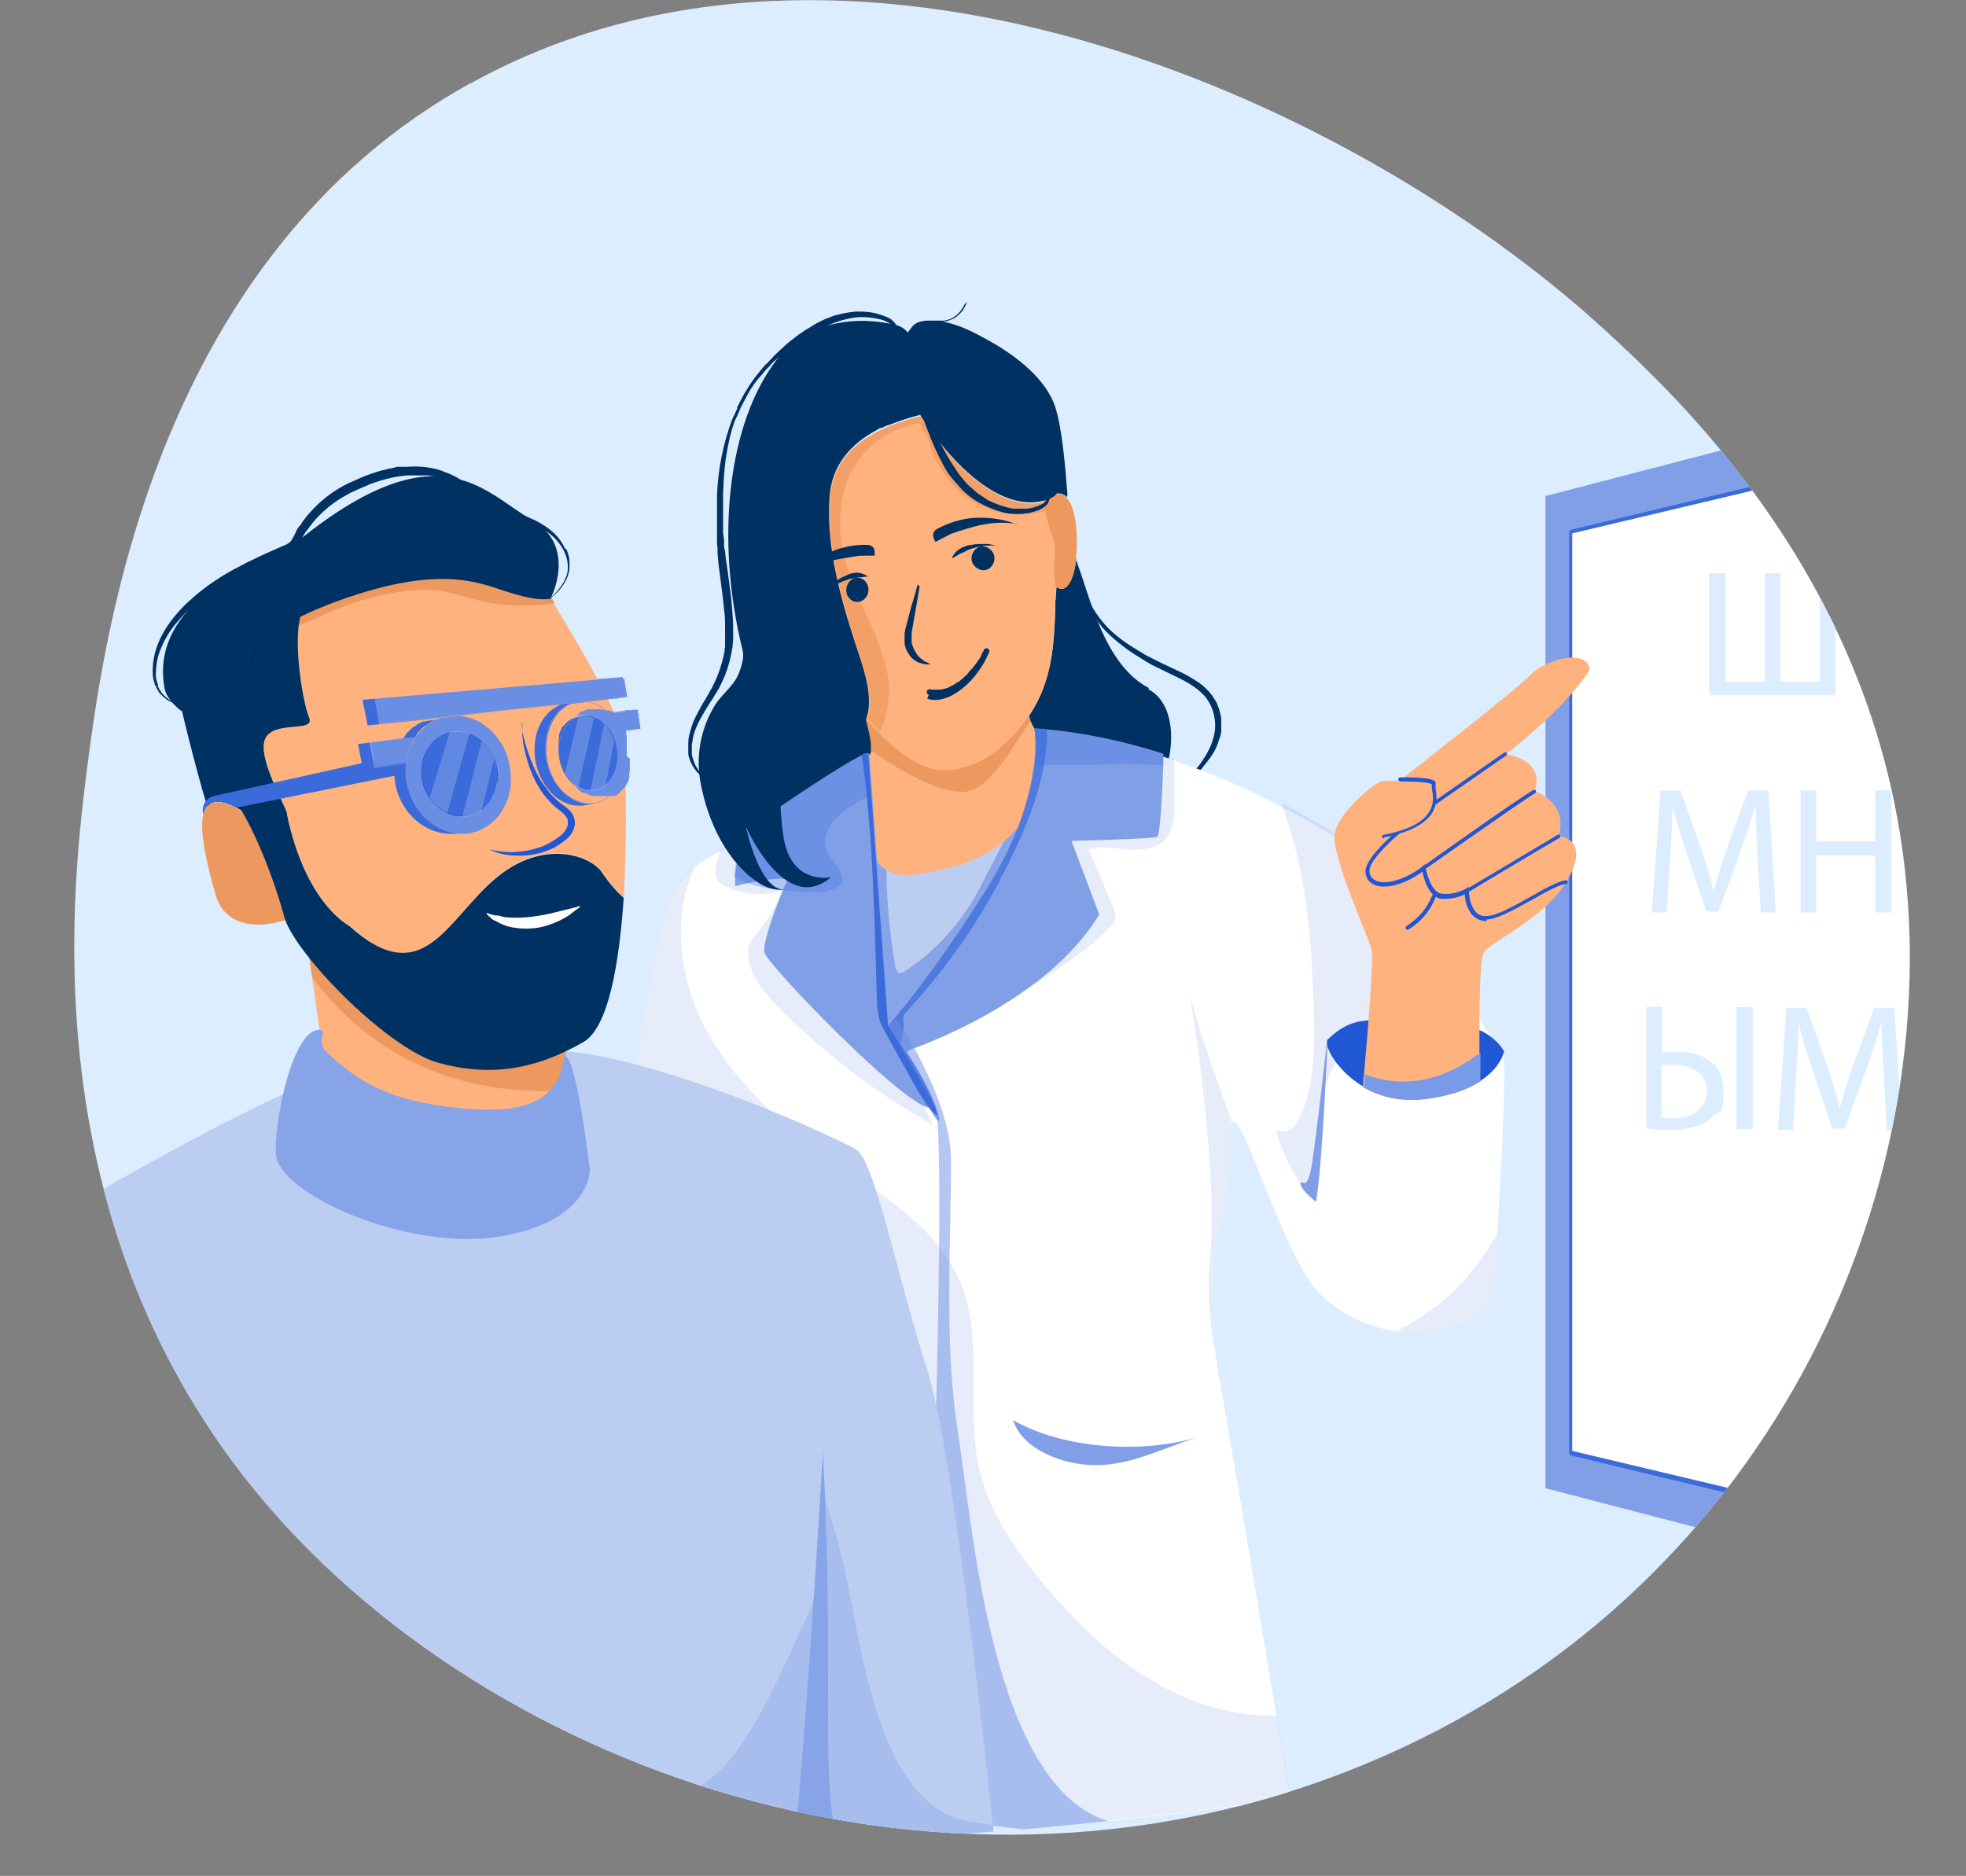 <?xml version="1.0" encoding="UTF-8"?>
<svg id="_Слой_1" data-name="Слой_1" xmlns="http://www.w3.org/2000/svg" xmlns:xlink="http://www.w3.org/1999/xlink" version="1.1" viewBox="0 0 389.9 372.1">
  <rect x="0" y="0" width="389.9" height="372.1" fill="#808080" stroke="none"/>
  <!-- Generator: Adobe Illustrator 29.1.0, SVG Export Plug-In . SVG Version: 2.1.0 Build 142)  -->
  <defs>
    <style>
      .st0 {
        fill: none;
      }

      .st1 {
        fill: #3b6bda;
      }

      .st2 {
        fill: #ffb27d;
      }

      .st3 {
        fill: #6a8ee3;
      }

      .st4 {
        fill: #2057d5;
      }

      .st5 {
        fill: #003163;
      }

      .st6 {
        fill: #809fe7;
      }

      .st7 {
        fill: #98b2ec;
      }

      .st8 {
        fill: #90abea;
      }

      .st9 {
        fill: #dcedff;
      }

      .st10 {
        isolation: isolate;
      }

      .st11 {
        fill: #87a4e8;
      }

      .st12 {
        fill: #fff;
      }

      .st13 {
        fill: #ed985f;
      }

      .st14 {
        opacity: .7;
      }

      .st15 {
        opacity: .4;
      }

      .st16 {
        opacity: .5;
      }

      .st17 {
        opacity: .2;
      }

      .st18 {
        opacity: .3;
      }

      .st19 {
        fill: #799ae6;
      }

      .st20 {
        clip-path: url(#clippath);
      }

      .st21 {
        fill: #bccdf2;
      }
    </style>
    <clipPath id="clippath">
      <path class="st0" d="M93.4,16.5c73.9-40.9,173,1.6,224.6,48.7,14.7,13.5,50.5,47,58.9,100.8,10.5,66.8-23.8,147.8-102.6,182.4-85.7,37.7-181.5,2-226.3-56C6.1,238.1,14.5,174.2,17.4,151.4c3.5-26.8,14-100.7,75.9-134.9Z"/>
    </clipPath>
  </defs>
  <g id="_Слой_211">
    <path class="st9" d="M93.4,16.5c73.9-40.9,173,1.6,224.6,48.7,14.7,13.5,50.5,47,58.9,100.8,10.5,66.8-23.8,147.8-102.6,182.4-85.7,37.7-181.5,2-226.3-56C6.1,238.1,14.5,174.2,17.4,151.4c3.5-26.8,14-100.7,75.9-134.9h0Z"/>
    <g class="st20">
      <g>
        <path class="st6" d="M306.5,98.5v196.7l133,34.6V63.8l-133,34.6h0ZM430.2,315.9l-20.3-4.8-98.1-23.3V105.8l69.1-16.4,49.3-11.7v238.2h0Z"/>
        <path class="st1" d="M430.6,76.5l-50.3,12.1-68.8,16.5c-.1,0-.3.2-.3.5v182.6c0,.2.1.4.3.5l96.7,23.2,22.4,5.4c.2,0,.4-.1.4-.4V76.9c0-.3-.2-.5-.4-.4Z"/>
        <polygon class="st12" points="430.2 77.7 430.2 315.9 409.9 311.1 311.8 287.8 311.8 105.8 380.9 89.4 430.2 77.7"/>
        <path class="st5" d="M213.1,110.1c.5,2.7,1.2,5.4,2.3,7.9,1.1,2.5,2.6,4.8,4.5,6.7,1.9,1.9,4.2,3.4,6.6,4.8.6.4,1.2.7,1.8,1,.6.3,1.2.6,1.8.9,1.2.6,2.5,1.2,3.8,1.8,1.3.6,2.5,1.3,3.7,2.1,1.2.8,2.3,1.9,3.1,3.1,0,.2.2.3.3.5l.3.5.2.5c0,.2.1.3.2.5.2.7.4,1.4.5,2.2,0,.7,0,1.5,0,2.2,0,.7-.2,1.4-.5,2.1-.4,1.4-1.1,2.7-2,3.8-.4.6-.9,1.1-1.3,1.7-.5.5-1,1-1.5,1.5-2.1,1.9-4.4,3.4-6.8,4.9,2.2-1.7,4.4-3.4,6.3-5.4,1-1,1.8-2,2.5-3.2.4-.6.7-1.2,1-1.8.3-.6.5-1.2.7-1.9.4-1.3.5-2.6.3-3.9-.2-1.3-.6-2.5-1.3-3.6-.7-1.1-1.7-2-2.7-2.7-1.1-.8-2.3-1.4-3.5-2-1.2-.6-2.5-1.2-3.7-1.8-.6-.3-1.3-.6-1.9-1-.6-.3-1.2-.7-1.8-1.1-1.2-.7-2.4-1.5-3.5-2.4-1.1-.8-2.2-1.8-3.2-2.8-1-1-1.8-2.2-2.5-3.4-.7-1.2-1.3-2.5-1.8-3.8-.9-2.6-1.5-5.4-1.7-8.2h0Z"/>
        <path class="st5" d="M227.9,136.5c-9-4.6-11.9-18.7-14.2-24.6,0-.2-.2-.5-.3-.7-.5,3.8-1.9,6.7-3.9,5.2,0,0-.2,2.7-.2,2.9-.2,9-.6,17-6.5,24.4-3.8,4.8-8.5,8.6-14.9,9.1-5.7.4-11.7-5-16.1-10.2h0c1.2-3.7-.3-8.6-1.5-12.2-1.1-3.3-2.2-6.7-3.1-10.2l-4.2,6.5c-17.9,22.6-9.7,38-9.7,38,0,0,44.4,2.3,61.6,1.2,17.3-1,21.9-24.6,12.8-29.2h0Z"/>
        <path class="st2" d="M222.3,171.2l-46.2,20.6s-11.9-26.8-10.5-34.8c1.2-7,4.9-6.1,6.5-7,.2-.1.4-.3.5-.5.1-.2.2-.5.2-.8.3-2.3-1.4-6.9-.9-6.1,0,0,14.7-6.3,24.1-8.1,4.7-.9,8.1-.7,7.8,2,0,0,0,0,0,0-.3,2.9,0,5,.6,6.5.3.8.7,1.5,1.1,2,.8,1.1,1.6,1.5,1.6,1.5l12.6,14.1,2.6,10.8h0Z"/>
        <path class="st13" d="M204.4,143c-3.7,5.2-8.2,14.1-13.6,14.1-4.3,0-11.7-3.6-18.1-8.3.3-2.3-1.4-6.9-.9-6.1,0,0,14.7-6.3,24.1-8.1,4.7-.9,8.1-.7,7.8,2,0,0,0,0,0,0-.3,2.9,0,5,.6,6.5.3.8-.4-.5,0,0h0Z"/>
        <path class="st2" d="M213.4,111.2c-.5,3.8-1.9,6.7-3.9,5.2,0,0,0,.2,0,.4,0,.8-.2,2.3-.2,2.5-.2,9-.6,17-6.5,24.4-3.8,4.8-8.5,8.6-14.9,9.1-4.8.3-9.7-3.4-13.8-7.6-.8-.8-1.6-1.7-2.3-2.6h0c1.2-3.7-.3-8.6-1.5-12.2-1.1-3.3-2.2-6.7-3.1-10.2-1.9-6.9-3.2-14.1-2.8-21.1.4-6.4,4.1-10.7,9.4-13.4.8-.4,1.6-.8,2.4-1.1,2-.8,4.1-1.5,6.2-2,0,0,12.2,20.1,24.5,17,0,0,0,0,0,0,0,0,1.2-1.3,2.5-1.4.4,0,.9,0,1.3.2.2.1.4.3.6.5.4.5.9,1.1,1.2,2.2.9,2.6,1.1,6.9.6,10.4h0Z"/>
        <path class="st13" d="M213.4,111.2c-.5,3.8-1.9,6.7-3.9,5.2,0,0,0,.2,0,.4-.8-2.5-.2-5.8-.3-8,0-2-1.1-3.6-1.5-5.5-.3-1.3-.4-2.6-.6-3.9,0,0,0,0,0,0,0,0,1.2-1.3,2.5-1.4.4,0,.9,0,1.3.2.2.1.4.3.6.5.4.5.9,1.1,1.2,2.2.9,2.6,1.1,6.9.6,10.4h0Z"/>
        <g class="st14">
          <path class="st13" d="M211,98.1c-.8,1.5-2,2.6-3.5,3.2-3.9,1.3-8.4,1.1-12.2-.6-5.2-2.2-9.1-6.9-10.8-12.2-.3-1-.6-2.1-1.3-2.9-.7-.8-.6-2.2-1.4-1.5-4.7.8-9.1,3.6-11.8,7.6-4.2,6.1-4.1,14.3-1.8,21.4,1.6,5.1,4.3,9.7,6.1,14.7,1.1,3.1,2.3,6.8,2,10.2-.2,2.1-.6,5.1-1.9,7.1-.8-.8-1.6-1.7-2.3-2.6h0c1.2-3.7-.3-8.6-1.5-12.2-1.1-3.3-2.2-6.7-3.1-10.2-1.9-6.9-3.2-14.1-2.8-21.1.4-6.4,4.1-10.7,9.4-13.4.8-.4,1.6-.8,2.4-1.1,2-.8,4.1-1.5,6.2-2,0,0,12.2,20.2,24.6,17,0,0,1.2-1.3,2.5-1.4.4,0,.9,0,1.3.2h0Z"/>
        </g>
        <path class="st5" d="M201.6,104c-2.5-1-5.2-1.4-8.1-1.3-2.1.1-4.4.7-6.4,1.6-.8.4-1.8.7-2,1.5-.2.6.2,1.2.4,1.7,0,0,2.9-1.5,3.1-1.6,1.1-.4,2.3-.8,3.4-1.1,3.2-1,6.4-1.4,9.6-.9h0Z"/>
        <path class="st5" d="M182,115.9c-.4,1.5-.8,3-1.3,4.5l-.6,2.3-.6,2.3c0,.2,0,.4-.1.6,0,.2,0,.4,0,.6,0,.2,0,.4,0,.7,0,.2,0,.4,0,.7.1.9.5,1.7,1,2.4.5.7,1.2,1.2,2,1.5.2,0,.4.1.6.2.2,0,.4,0,.6.1.4,0,.8,0,1.2-.1,0-.1,0,0,0,0h0s0,0,0,0h0s0,0,0,0h0s-.1,0-.1,0h-.3c0,0-.5-.3-.5-.3l-.5-.2-.4-.3c-.6-.4-1.1-.9-1.4-1.5-.4-.6-.6-1.2-.8-1.9,0-.2,0-.3,0-.5,0-.2,0-.3,0-.5,0-.2,0-.4,0-.5,0-.2,0-.3,0-.5l.4-2.3.4-2.3c.3-1.5.5-3.1.8-4.6h-.1s0,0,0,0Z"/>
        <path class="st5" d="M193.3,112.3c.9,1,2.3,1.1,3.2.2.9-.9,1-2.4.1-3.3-.9-1-2.3-1.1-3.2-.2-.9.9-1,2.4-.1,3.3h0Z"/>
        <path class="st5" d="M197.2,108.1c-.4,0-.8-.1-1.1-.2-.4,0-.8,0-1.2,0-.8,0-1.5,0-2.3.2-.4,0-.8.1-1.2.3-.4.1-.8.3-1.1.5-.3.2-.7.5-.9.8-.3.3-.5.7-.6,1.1h0c.3-.2.6-.4,1-.6.3-.2.6-.4,1-.5l1-.5c.3-.2.7-.3,1-.4.4-.1.7-.2,1.1-.3.4,0,.7-.1,1.1-.2.7-.1,1.5-.1,2.3-.1h0Z"/>
        <path class="st5" d="M157.5,114.6c1.8-2,4.1-3.7,6.7-4.9,2-.9,4.2-1.5,6.4-1.6.9,0,1.9-.2,2.5.4.5.5.3,1.1.4,1.7,0,0-3.2,0-3.5.1-1.2.2-2.4.4-3.6.6-3.3.6-6.3,1.8-9,3.7h0Z"/>
        <ellipse class="st5" cx="170.1" cy="117" rx="2.4" ry="2.2" transform="translate(38.1 275.8) rotate(-84.8)"/>
        <path class="st5" d="M163.7,117c.3-.3.6-.6.9-.8.3-.3.6-.5.9-.7.6-.5,1.3-.9,2-1.2.4-.2.7-.3,1.1-.5.4-.1.8-.2,1.2-.2.4,0,.8,0,1.2.2.4.1.8.3,1.1.6h0c-.4,0-.8,0-1.1.1-.4,0-.7,0-1.1.1l-1,.2c-.4,0-.7.1-1.1.3-.3.1-.7.2-1,.4-.3.1-.7.3-1,.5-.7.3-1.3.7-1.9,1.2,0,0,0,0,0,0Z"/>
        <path class="st5" d="M183.9,138.6c2.1.7,4.4-.2,6.1-1.4,1.8-1.2,3.3-2.9,4.5-4.7.7-1,1.2-2.1,1.7-3.2.1-.3-.1-.6-.4-.7-.3,0-.6,0-.7.4,0,0,0,0,0,0,0,0,0,0,0,0,0,0,0,0,0,0,0,0,0,0,0,0,0,.1-.1.2-.2.3-.1.2-.2.5-.3.7-.2.5-.5.9-.8,1.3-.3.4-.6.8-.9,1.2,0,0,0,0,0,0,0,0,0,0,0,0,0,0,0,0-.1.1,0,.1-.2.2-.3.3-.2.2-.3.4-.5.6-.3.4-.7.7-1.1,1.1-.2.2-.4.3-.6.5,0,0-.2.2-.3.2,0,0,0,0-.1,0,0,0,0,0,0,0,0,0,0,0,0,0-.4.3-.8.6-1.3.8-.2.1-.5.2-.7.4,0,0,0,0-.1,0-.1,0,0,0,0,0,0,0,0,0,0,0-.1,0-.2,0-.4.1-.3,0-.5.2-.8.2,0,0-.1,0-.2,0,0,0-.2,0-.1,0-.1,0-.3,0-.4,0-.3,0-.5,0-.8,0,0,0-.1,0,0,0,0,0,0,0,0,0,0,0-.1,0-.2,0-.1,0-.3,0-.4-.1-.3,0-.6.1-.7.4,0,.3,0,.6.4.7h0Z"/>
        <path class="st21" d="M207.7,153.2l-.4,8.6-.7,16.6-6.6,10.7-9,14.6-11.2,3.2-5.4,1.5-9.5-16.6,3.2-27.3,1-8.3s.2,2.9,1.1,6.3c.9,3.8,2.7,8.2,5.7,10.1,1.3.8,2.8,1.2,4.5,1,6.1-.9,13-2,18.7-6.7,1.9-1.6,3.7-3.6,5.2-6.1,1.3-2.1,2.5-4.6,3.5-7.6h0Z"/>
        <path class="st11" d="M207.3,161.7l-.7,16.6-6.6,10.7c-4.1,4.3-9,7.9-13.5,11.9-2.2,2-4.4,4.2-6.8,6l-5.4,1.5-9.5-16.6,3.2-27.3c.6-.8,1.3-1.4,2.1-2,.9,3.8,2.7,8.2,5.7,10.1,0,.2,0,.3,0,.5.1,6.2.7,12.3,1.7,18.4.1.7.5,1.6,1.1,1.5.2,0,.4-.1.6-.2,6-3.8,11.2-9.5,14.6-15.7,1.8-3.4,3.5-6.8,5.3-10.2,1.9-1.6,3.7-3.6,5.2-6.1.5,0,1-.1,1.5,0,.4,0,.9,0,1.2.4.2.2.3.4.4.7h0Z"/>
        <path class="st12" d="M297.1,244.4h0c-.4,6.1-.8,11-1.1,12.4-.8,4.5-9.1,7-12.5,7.5-1.4.2-3.8.3-6.7-.2-4.3-.7-9.7-2.6-14.7-7.1-7.5-6.8-16.4-39.3-17.9-34-.2.6-.2,1.6-.2,3.1.1,14.4-5.5,21.5-3.1,41.3.2,1.7.5,3.4.8,5.3,2.7,15.3,8,46.8,11.4,67.5,1.2,7.2,2.2,13.1,2.8,16.6-11.4,1.6-23.4,3.1-35.7,4.4h0c-5.7.6-11.5,1.2-17.4,1.7h0l-5.7-.7-14.3-1.9-18.1-2.3-6.4-.8-20.2-2.6s-9.9-128.2-11.5-137.9c-.2-1.4-.3-3.2-.1-5.3.5-8.3,3.3-21.3,5.3-29.8.9-3.8,3-7.2,6-9.6.8-.6,1.6-1.2,2.5-1.7.9-.5,1.8-1,2.8-1.6.2,0,.3-.2.5-.3,1.3-.8,2.6-1.6,4-2.5.2-.1.4-.3.6-.4,0,0,.1,0,.2-.1,1.4-.9,2.8-1.8,4.3-2.7.7-.5,1.5-1,2.2-1.4,4.6-3,9-5.9,12-8,1.8-1.2,3.1-2.1,3.8-2.6.4-.3.6-.4.6-.4v.3c0,5.3.1,10.3.3,15,.1,2.3.2,4.5.4,6.6.3,4.9.7,9.2,1.2,13.1,0,0,0,0,0,0,1.3,11.8,2.9,18.5,2.9,18.5h0s0,0,0,0c0,0,.3-.3.6-.6.4-.5,1.1-1.2,2-2.3h0c2.3-2.8,6-7.5,10.8-14.5,1.9-2.8,4-6,6.2-9.5,2.3-3.7,4.1-7.2,5.4-10.3.3-.7.5-1.3.8-2,4.6-11.8,3.3-19.3,3.2-19.5,0,0,0,0,0,0,8.8.5,17.4,2.4,25.5,5,.5.1.9.3,1.4.4.3.1.7.2,1,.4,1.7.6,3.4,1.2,5,1.8,6,2.3,11.5,4.9,16.1,7.3,4.3,2.2,7.9,4.3,10.6,6,3.8,2.3,5.9,3.8,5.9,3.8,0,0,.1.2.4.6.2.3.5.6.8,1.1.8,1.1,2,2.7,3.3,4.7,1.5,2.1,3.2,4.5,5,7.1,0,.1.2.3.3.4,4.4,6.2,9.3,13.1,12.9,18.3,2.6,3.8,4.5,6.6,4.8,7.2,0,0,0,0,0,0h0c.7,1.6-.3,22-1.2,35.9h0Z"/>
        <path class="st6" d="M237.8,285c-11.1,3.4-26.7,2.5-36.9-3.3,1.5,4.5,6.2,7,10.7,8.2,10,2.5,17.1-2.1,26.2-4.9Z"/>
        <g class="st17">
          <path class="st6" d="M255.9,356.7c-11.4,1.6-23.4,3.1-35.7,4.4h0c-5.7.6-11.5,1.2-17.4,1.7h0l-5.7-.7-14.3-1.9-18.1-2.3-6.4-.8-20.2-2.6s-9.9-128.2-11.5-137.9c-.2-1.4-.3-3.2-.1-5.3.5-8.3,3.3-21.3,5.3-29.8.9-3.8,3-7.2,6-9.6-4.8,10.3-3,23.1,2.7,33.2,6.1,10.9,16.1,19.2,26.4,26.3,9.1,6.3,19.2,12.6,23.5,22.8,4.9,11.7,1,25.3,3.9,37.6,1.9,7.9,6.5,14.8,11.6,21.1,8.4,10.4,18.5,19.8,30.9,24.5,5.2,2,10.8,3,16.4,2.9,1.2,7.2,2.2,13.1,2.8,16.6h0Z"/>
        </g>
        <g class="st17">
          <path class="st6" d="M233,160.1c-.1,2.2-.4,4.6-1.8,6.3-1.8,2-4.7,2.3-7.4,2.1-2.6-.2-5.4-.8-7.9,0,1.6,3.8,3.2,7.5,4.8,11.3.3.7.6,1.5.5,2.2-.1.8-.7,1.5-1.3,2.1-3.9,4-8.6,7.2-13.3,10.2-8.9,5.9-18.2,11.9-28.7,13.8,2.4,5,4.7,10,7.1,15-11.1-6.2-21.3-13.9-30.2-22.9-2.8-2.8-5.6-5.9-6.3-9.8-.2-1.1-.2-2.3.2-3.3.4-.8,1-1.5,1.6-2.2,2.1-2.5,3.7-5.3,4.7-8.3-3.5,1.2-7.5.9-10.9-.7-.6-.3-1.3-.7-1.7-1.2-.7-1-.5-2.3-.3-3.4.2-1,.5-1.9.9-2.9.2,0,.3-.2.5-.3,1.3-.8,2.6-1.6,4-2.5.2-.1.4-.3.6-.4,0,0,.1,0,.2-.1,1.4-.9,2.8-1.8,4.3-2.7.7-.5,1.5-1,2.2-1.4,4.6-3,9-5.9,12-8,1.8-1.2,3.1-2.1,3.8-2.6.4-.3.6-.4.6-.4v.3c0,5.3.1,10.3.3,15,.1,2.3.2,4.5.4,6.6.3,4.9.7,9.2,1.2,13.1,0,0,0,0,0,0,1.3,11.8,2.9,18.5,2.9,18.5h0s0,0,0,0c0,0,.3-.3.6-.6.4-.5,1.1-1.2,2-2.3h0c2.3-2.8,6-7.5,10.8-14.5,1.9-2.8,4-6,6.2-9.5,2.3-3.7,4.1-7.2,5.4-10.3.3-.7.5-1.3.8-2,4.6-11.8,3.3-19.3,3.2-19.5,0,0,0,0,0,0,8.8.5,17.4,2.4,25.5,5,.5.1.9.3,1.4.4.3.1.7.2,1,.4.1,3.3,0,6.5,0,9.8h0Z"/>
        </g>
        <g class="st17">
          <path class="st6" d="M274.6,198.2c-.1,1.9-.3,3.8-1.5,5.3-.8.9-1.9,1.5-2.9,2.2-6.2,4.3-8.8,11.1-8.8,18.3,0,3,0,6,0,9,0,.7,0,1.4-.3,2s-.9,1.1-1.6,1c-.6,0-1.1-.6-1.5-1.2-2.2-3.1-3.8-6.7-4.9-10.4,1.8.2,3.1,0,4-1.6,4.6-7.8,3.5-19.9,3.2-28.5-.4-10.3-1.6-20.7-4.7-30.5-.5-1.5-1-3-1.4-4.5,4.3,2.2,7.9,4.3,10.6,6,3.8,2.3,5.9,3.8,5.9,3.8,0,0,.1.2.4.6.6,1.4,1.1,2.9,1.6,4.8,1.7,7.6,2.2,15.9,1.8,23.6h0Z"/>
        </g>
        <path class="st6" d="M184.1,219.7c-5.8-1.3-32-28.4-32.5-30.8-.4-1.9,2.3-9,3.7-12.4.3-.7.5-1.3.7-1.6.6-1.2-4.1-.4-7.3.2-1.7.3-2.9.7-2.9.7,0-.6,0-1.3,0-1.9.2-4.4,2.4-9.4,2.4-9.4,14.9-10.4,20.7-13.7,22.9-14.8.4-.2.6-.3.8-.3.2,0,.5,0,.5.3l.6,7.9,3.3,45.8s7.6,10.6,9.4,16.4c.3.8.4,1.4.5,1.8.5,2.4-1.9-1.8-1.9-1.8h0Z"/>
        <g class="st18">
          <path class="st1" d="M163.6,166.8c-.1,3.2,3.5,5.1,3.5,7.8,0,.7-.6,1.2-1.2,1.5-1.9,1-4.3.9-6.5.8-1.4,0-2.8-.2-4.2-.3-2.3-.2-4.5-.6-6.6-1.3-1-.3-2-.8-3-1.3.2-4.4,2.4-9.4,2.4-9.4,17.3-12.1,22.3-14.6,23.7-15.1.2,0,.5,0,.5.3l.6,7.9c-4.9,2.3-9,5.3-9.2,9.3h0Z"/>
        </g>
        <path class="st1" d="M186,221.5c-2.2-1.9-3.7-4.6-5.2-7.3-1.7-3-3.3-6-5-9-.5-1-1.1-1.9-1.4-3-.4-1.4-.5-2.8-.5-4.2-.5-16.1-.7-32.3-3-48.3.4-.2.6-.3.8-.3.2,0,.5,0,.5.3l.6,7.9,3.3,45.8s0,0,0,0c.2.3,1.8,2.5,3.6,5.3,2.2,3.5,4.8,7.9,5.8,11,.3.8.4,1.4.5,1.8h0Z"/>
        <path class="st6" d="M230.7,149.5c0,.6,0,1.4,0,2.3-.2,5.3-.6,13.9-1.2,14.2-.9.4-17,.8-17,.8l5.5,14.6c-10.5,17.5-36.3,26.4-37.5,26.8,0,0-.3.2-.7.5-1.8-2.8-3.4-5-3.6-5.3.7-.9,1.9-2.2,2.6-3h0c3.2-3.9,9.2-11.7,17-24.1,6.5-10.4,8.7-19.1,9.4-24.7.5-4.5,0-7.1,0-7.1.8,0,1.7.1,2.5.2,7.9.7,15.7,2.5,23,4.8h0Z"/>
        <g class="st18">
          <path class="st1" d="M230.7,149.5c0,.6,0,1.4,0,2.3-6.7-.5-13.3,0-20.2-.1-1.8,0-3.6,0-5.3,0,.5-4.5,0-7.1,0-7.1,8.8.5,17.4,2.4,25.5,5Z"/>
        </g>
        <g class="st14">
          <path class="st1" d="M207.7,145.4c-.3,10.4-4.7,20.2-9.5,29.4-4.9,9.2-10.4,17-17.6,25-.5.6-1.2,1.2-1.4,1.9-.1.5-.1,1.1,0,1.6.2,1.7-1.3,4.7-.7,6.3,0,0,0,0,0,0l-2.9-5.5c.4-.5,2.3-2.6,3.1-3.7h0c3.2-3.9,9.2-11.7,17-24.1,6.5-10.4,8.7-19.1,9.4-24.7.5-4.5,0-7.1,0-7.1.8,0,1.7.1,2.5.2,0,.2,0,.5,0,.7h0Z"/>
        </g>
        <g class="st17">
          <path class="st6" d="M240.9,267.4c-1-5-1.6-11.1-.9-18.2,1.6-17.2-3.4-48.2-4.2-52.8,0,0,0,0,0,0,1,5.8,8.4,25.8,8.4,25.8,0,0,0,.3,0,.7-.2.6-.2,1.6-.2,3.1.1,14.4-5.5,21.5-3.1,41.3h0Z"/>
        </g>
        <path class="st4" d="M298.3,208.4s-.4,3.2-4.7,6c-2.3,1.5-5.6,2.8-10.6,3.5-5.2.7-9.3-.5-12.5-2.3-5.6-3.2-8.1-8.6-7.2-9.4,3.1-3,5.7-3.7,8.3-3.8,3.7,0,7.5,1.5,13.3.8,3.7-.4,6.5.2,8.5,1.1,3.5,1.6,4.8,4.1,4.8,4.1Z"/>
        <path class="st6" d="M263.3,206.2s-1,24.7-2.3,32.2c0,0-3.1-2.4-3.1-3.6,0-1.2,1.2,1.8,2.1-2.9.9-4.7,3.2-25.7,3.2-25.7h0Z"/>
        <path class="st2" d="M311,174.4c-.2.3-.4.6-.6.9-4.8,7.4-15,11.5-16.2,13.8-.6,1.2-.8,8.2-.8,15.3,0,2.2,0,4.3,0,6.4,0,1.3,0,2.6,0,3.7-2.3,1.5-5.6,2.8-10.6,3.5-5.2.7-9.3-.5-12.5-2.3,0,0,0-1,.2-2.6.2-2.5.6-6.5.9-10.6.5-6.4.9-12.9.6-14.2-.7-2.7-8-18.5-7.3-22.9.7-4.4,8.4-10.6,9.6-10.5,1.2,0,3.2,0,3.2,0,0,0,23.4-18.2,26.1-21.1,2.7-2.8,11-5.4,11.7-1,0,0-3.8,6.8-16.9,17,0,0,.3,0,.7.1,0,0,0,0,0,0,1.9.4,6.9,1.9,5.2,7.2,0,0,6.7,2.3,4.7,8.9,0,0,6.4.5,1.9,8.4h0Z"/>
        <path class="st19" d="M293.6,214.5c-2.3,1.5-5.6,2.8-10.6,3.5-5.2.7-9.3-.5-12.5-2.3,0,0,0-1,.2-2.6,11.6,4.4,20.3-2.5,22.9-4.3,0,1.3,0,4.6,0,5.7h0Z"/>
        <path class="st2" d="M311,174.4c-.2.3-.4.6-.6.9-3.2.4-12.1,7-15.6,7-4.1,0-4-5.5-4-5.5,0,0-1.9,1.3-4.8,1.1-2.9-.2-3.7-5.6-3.7-5.6-4.8,3.7-10.9,4.6-11.2.7-.3-3.9,13.3-13.6,13.3-13.6l14.1-9.8s.2,0,.7.1c0,0,0,0,0,0,1.9.4,6.9,1.9,5.2,7.2,0,0,6.7,2.3,4.7,8.9,0,0,6.4.5,1.9,8.4h0Z"/>
        <path class="st4" d="M294.8,182.7c-1.1,0-2-.4-2.7-1.1-1.2-1.2-1.6-3.2-1.6-4.2-.8.4-2.4,1-4.5.9-2.6-.2-3.6-3.9-3.9-5.4-3.4,2.5-7.3,3.6-9.6,2.6-1-.5-1.6-1.3-1.7-2.5-.1-1.7,2.1-4.6,6.6-8.5,3.3-2.9,6.7-5.3,6.8-5.4l14.1-9.8c.2-.1.4,0,.5,0,.1.2,0,.4,0,.5l-14.1,9.8c-3.7,2.7-13.3,10.2-13.1,13.2,0,.9.5,1.5,1.3,1.9,2,.9,6-.3,9.3-2.9l.5-.4v.6c0,0,.9,5.2,3.4,5.3,2.7.2,4.5-1,4.6-1l.6-.4v.7s0,2.8,1.4,4.3c.6.6,1.3.9,2.2.8,1.8,0,5.4-2,8.6-3.8,2.8-1.6,5.5-3.1,7-3.3.2,0,.4.1.4.3s-.1.4-.3.4c-1.4.2-4,1.6-6.8,3.2-3.4,1.9-6.9,3.8-8.9,3.9,0,0,0,0,0,0h0Z"/>
        <path class="st12" d="M282.3,172.3l22-15.2c-2.7,1.5-22,15.2-22,15.2Z"/>
        <path class="st4" d="M282.3,172.7c-.1,0-.2,0-.3-.2-.1-.2,0-.4,0-.5.8-.6,19.4-13.8,22.1-15.3.2,0,.4,0,.5.1,0,.2,0,.4-.1.5-2.6,1.5-21.8,15.1-22,15.2,0,0-.1,0-.2,0h0Z"/>
        <path class="st12" d="M290.8,176.8l18.3-10.9c-4.9,2.9-18.3,10.9-18.3,10.9Z"/>
        <path class="st4" d="M290.8,177.2c-.1,0-.2,0-.3-.2-.1-.2,0-.4.1-.5.1,0,13.4-8,18.3-10.9.2-.1.4,0,.5.1.1.2,0,.4-.1.5-4.9,2.8-18.2,10.8-18.3,10.9,0,0-.1,0-.2,0h0Z"/>
        <path class="st4" d="M279.1,184.4c-.1,0-.2,0-.3-.2-.1-.2,0-.4.1-.5,2.3-1.4,4.1-3.5,5.1-6,0-.2.3-.3.5-.2.2,0,.3.3.2.5-1,2.6-2.9,4.9-5.4,6.4,0,0-.1,0-.2,0Z"/>
        <path class="st2" d="M284.3,155.8c.2-1.2-6.7-1-6.7-1l-3.1,11.2c13.1-2.5,9.6-9.1,9.8-10.2Z"/>
        <path class="st4" d="M274.5,166.3c-.2,0-.3-.1-.4-.3,0-.2,0-.4.3-.4,4.7-.9,7.7-2.4,9-4.5,1.1-1.7.8-3.4.6-4.5,0-.4-.1-.7,0-1-.4-.4-3.2-.6-6.3-.6-.2,0-.4-.2-.4-.4s.2-.4.4-.4c1.4,0,6.1-.1,6.9.8.1.2.2.4.1.6,0,.1,0,.4,0,.7.4,2.3,1.2,7.6-10.2,9.8,0,0,0,0,0,0h0Z"/>
        <path class="st5" d="M211.6,98.6c-.6-.6-1.3-.8-2-.7-.5.6-1.3,1.1-2.5,1.4-12.4,3.2-24.6-17-24.6-17-2.1.5-4.2,1.2-6.2,2-.1,0-.2,0-.3.1-.1,0-.2,0-.3.1-.3.1-.6.3-.9.4,0,0-.1,0-.2,0-.2.1-.5.2-.7.4-5.3,2.8-9,7.1-9.4,13.4-.7,10.5,2.6,21.4,5.9,31.3,1.2,3.6,2.7,8.6,1.5,12.2-.6,2-2.1,3.6-4.9,4.4-12.8,3.6-13,8.4-11.7,18.8,1.3,10.4,9.5,8.6,9.5,8.6-9.1,7.8-16.8-9.9-16.8-9.9.5,2.8,3.5,13.6,8.2,12.2-1.8.5-3.7,0-5.3-.9-6.6-4-10.5-12.4-11.9-19.8-1.1-5.5-.1-11.1,2.9-15.9,1.6-2.4,3.8-3.7,4.8-6.6.4-1.1.9-2.8.6-4-5.6-22.6-2.8-45.3,6.7-57.7,5.4-7.1,14.6-8.9,23-7.1,1.1.2,2.4.7,3,1.7,4.7-4.9,11.9-.8,16.7,1.9,4.9,2.8,10.8,7.3,12.6,12.9,1.3,4.1,1.9,10.9,2.4,17.3h0Z"/>
        <g class="st16">
          <path class="st3" d="M220.2,361.2c-5.7.6-11.5,1.2-17.4,1.7h0l-5.7-.7-14.3-1.9-3-7.7-3.6-30.3,9.4-40.9c0-1.3,0-2.6.1-3.9.9-37.3.6-50.6.2-55.2-.1-1.4-.2-2.1-.3-2.3h0c0-.1,0-.2,0-.2,0,0,0,0,0,0l-7.1-12.4-2.3-3.9h0s0,0,0,0h0s.6-.6.6-.6l.9-1s1.3,1.9,3,4.9c.2.4.4.8.7,1.2.6,1,1.1,2.1,1.7,3.3,2.7,5.4,5.4,12.4,5.5,18.4.1,16.2-1.5,36.3,1.4,54.5,2.9,18.2,6.6,70.7,30.3,77.2h0Z"/>
        </g>
        <path class="st5" d="M183.3,76.2c-.3.9-.4,1.8-.3,2.7.1.9.4,1.8.7,2.6.2.4.3.9.5,1.3l.6,1.3c.4.9.7,1.7,1.1,2.5.8,1.7,1.6,3.3,2.6,4.9.5.8,1,1.5,1.5,2.3.5.7,1.1,1.4,1.7,2.1.3.3.6.6,1,.9.3.3.7.6,1,.9.7.5,1.5,1,2.2,1.5,1.6.8,3.3,1.4,5,1.7.4,0,.9,0,1.3,0,.4,0,.9,0,1.3,0,.4,0,.9-.1,1.3-.2.2,0,.4-.1.6-.2.2,0,.4-.1.6-.2.4-.2.8-.3,1.1-.6.3-.3.5-.6.6-1.1.2-.4.4-.9.6-1.3.3-.4.6-.8,1-1.1-.1.2-.3.4-.4.6-.1.2-.2.4-.3.6-.2.4-.3.9-.4,1.3,0,.2-.1.5-.2.7,0,.2-.2.5-.4.7-.3.4-.8.7-1.2.9-.2.1-.4.2-.7.3-.2,0-.5.2-.7.2-.5.2-.9.3-1.4.3-1,.2-2,.2-2.9.1-1,0-1.9-.3-2.9-.6-.9-.3-1.8-.7-2.7-1.1-.4-.2-.9-.5-1.3-.7-.4-.3-.8-.5-1.2-.8-.8-.6-1.5-1.2-2.2-2-.3-.4-.6-.7-1-1.1-.3-.4-.6-.8-.9-1.1-.6-.8-1.1-1.6-1.5-2.4-.9-1.7-1.7-3.4-2.4-5.1-.3-.9-.7-1.8-1-2.6-.2-.4-.3-.9-.5-1.3-.1-.4-.3-.9-.4-1.4-.1-.5-.2-.9-.3-1.4,0-.5-.1-.9-.1-1.4,0-.5,0-1,.1-1.4.1-.5.3-.9.5-1.3h0Z"/>
        <path class="st5" d="M191.8,59.8c-.2.6-.5,1.2-.8,1.7-.4.5-.9,1-1.4,1.4-.6.4-1.2.6-1.8.8-.6.2-1.3.3-2,.3h-1c-.3,0-.6,0-.9,0-.6,0-1.1.3-1.6.6,0,0-.1,0-.2.1h0c0,0,0,0,0,0,0,0,0,0,0,0,0,0,0,0-.1.1v.2c-.3.2-.5.5-.7.7-.2.2-.3.5-.5.7,0,.1-.1.2-.2.3,0,0,0,0,0,0,0,0,0,0,0,0,0,0,0,0,0,0,0,0,0,0,0,0,0,0,0,0,0,0,0,0,0,0,0,0,0,0,0,0,0,0l-.4,1c-.7-.3-1.3-.8-1.7-1.3-.4-.5-.8-1-1.2-1.5-.4-.4-.8-.8-1.3-1-.5-.3-1.1-.5-1.7-.6-1.2-.3-2.4-.4-3.6-.4-1.2,0-2.4.3-3.6.6-1.2.3-2.3.8-3.5,1.3-1.1.5-2.2,1.1-3.3,1.7-1.1.6-2.1,1.3-3.1,2.1l-.4.3-.4.3c-.2.2-.5.4-.7.6l-.7.6c-.2.2-.5.4-.7.6-.2.2-.5.4-.7.6-.2.2-.5.4-.7.7-.4.5-.9.9-1.3,1.4-.4.5-.8,1-1.2,1.4-.4.5-.8,1-1.1,1.5-.4.5-.7,1.1-1,1.6-.3.6-.6,1.1-.9,1.7-.3.6-.6,1.1-.8,1.7l-.4.9c0,.1-.1.3-.2.4l-.2.4c-.9,2.4-1.4,4.8-1.8,7.3-.4,2.5-.5,5-.6,7.5,0,.6,0,1.3,0,1.9v1.9s0,1.9,0,1.9v1.9c.1.6.2,1.3.2,1.9v.9c0,0,.2.9.2.9.1,1.2.3,2.5.5,3.8l.5,3.8c.2,1.3.3,2.5.4,3.8.1,1.3.2,2.6.2,3.9,0,.3,0,.6,0,1v1c0,.3,0,.7-.1,1,0,.3,0,.7-.1,1-.4,2.6-1.2,5.1-2.4,7.4-.1.3-.3.6-.5.9-.2.3-.3.6-.5.8-.3.6-.7,1.1-1,1.6-.7,1.1-1.3,2.1-1.9,3.2-.6,1.1-1.1,2.2-1.4,3.4-.1.6-.2,1.2-.3,1.8v.2s0,.1,0,.1h0c0,.1,0,.6,0,.6,0,.2,0,.3,0,.5v.2s0,.2,0,.2c.1.6.3,1.2.5,1.7.2.6.6,1.1.9,1.6.7,1,1.8,1.8,3,2.2h0c-.6,0-1.2-.3-1.8-.6-.6-.3-1-.8-1.5-1.3-.9-1-1.5-2.2-1.8-3.5v-.2c0,0,0-.2,0-.2,0-.2,0-.3,0-.5v-.5s0-.1,0-.1h0c0-.1,0-.4,0-.4,0-.7,0-1.3.2-2,.3-1.3.7-2.5,1.3-3.7.6-1.2,1.2-2.3,1.9-3.4.6-1.1,1.3-2.2,1.8-3.3.5-1.1,1-2.3,1.3-3.4.2-.6.3-1.2.5-1.8,0-.3.1-.6.2-.9v-.5c0,0,.1-.5.1-.5,0-.3,0-.6,0-.9,0-.3,0-.6,0-.9v-.9c0-.3,0-.6,0-.9,0-1.2,0-2.5-.2-3.7-.2-2.5-.6-5-.9-7.5-.2-1.3-.3-2.5-.4-3.8v-1c0,0-.1-1-.1-1,0-.6,0-1.3,0-1.9v-1.9c0,0,0-1.9,0-1.9,0-.6,0-1.3,0-1.9,0-.6,0-1.3,0-1.9.1-2.6.4-5.1.9-7.6.5-2.5,1.2-5,2.1-7.4l.2-.4c0-.1.1-.3.2-.4l.4-.9.2-.4c0,0,0-.1,0-.2v-.2c.1,0,.5-.9.5-.9.3-.6.6-1.1.9-1.7.3-.5.7-1.1,1-1.6.3-.5.7-1,1.1-1.6.4-.5.8-1,1.2-1.5.4-.5.8-1,1.3-1.4.4-.5.9-.9,1.3-1.4.9-.9,1.9-1.8,2.8-2.6,1-.8,2-1.6,3.1-2.3.3-.2.5-.4.8-.5l.8-.5c.3-.2.6-.3.8-.5l.4-.2.4-.2c.6-.3,1.2-.6,1.8-.8.6-.2,1.2-.5,1.9-.6.6-.2,1.3-.3,1.9-.4.7-.1,1.3-.2,2-.2,1.3,0,2.7.1,4,.5.6.2,1.3.4,1.9.7.7.3,1.2.8,1.6,1.4.4.5.8,1,1.2,1.5.4.5.8.8,1.3,1.1l-.4,1c0,0-.1,0-.2-.1,0,0-.1-.1-.2-.2,0,0,0-.1,0-.2,0,0,0-.1,0-.2,0,0,0,0,0-.1,0,0,0,0,0-.1,0,0,0-.1,0-.2,0-.2.2-.4.3-.5.2-.3.4-.6.6-.8.2-.3.4-.5.6-.8l.2-.2c0,0,.1-.1.2-.2,0,0,0,0,0,0h0s.1-.1.1-.1c0,0,.2,0,.2-.1.6-.4,1.3-.5,2-.6.3,0,.7,0,1,0h.9c.6,0,1.2,0,1.8,0,.6-.1,1.2-.3,1.7-.6.5-.3,1-.7,1.4-1.2.4-.5.7-1,1-1.6h.1s0,0,0,0Z"/>
        <g class="st17">
          <path class="st6" d="M297.1,244.4c-.4,6.1-.8,11-1.1,12.4-.8,4.5-9.1,7-12.5,7.5-1.4.2-3.8.3-6.7-.2.6-.3,1.1-.5,1.6-.8,7.9-4.2,14.4-10.9,18.6-18.8h0Z"/>
        </g>
        <path class="st21" d="M197.2,363.3c-10.1.8-20.5,1.5-31.2,2-2.8.1-5.7.3-8.5.4-35.4,1.4-73.4.9-113.6-2.4-3.4-.3-6.7-.6-10.1-.9-9.5-.9-19.2-1.9-29-3.1-7.2-.9-14.4-1.9-21.6-3-1.5-8.1,0-43.8,4.9-72,2.8-16.2,6.6-29.9,11.6-34.3,11.5-10.3,44.1-27.2,54.6-32.1,1.9-.9,3-1.4,3.2-1.4,0,0,1.6-.3,4.3-.9.9-.2,1.9-.4,3-.6,1.8-.4,3.9-.8,6.1-1.2,4.8-.9,10.4-1.9,16.3-2.9,5.2-.9,10.7-1.7,15.8-2.4,2.7-.4,5.8-.3,9.1,0,0,0,0,0,0,0,1.3.1,2.7.3,4,.5.4,0,.9.1,1.4.2,2.8.5,5.8,1.2,8.8,2,19.7,5.2,41,15.3,43.5,16.8,3.7,2.2,8.2,25.6,14.1,43.7.5,1.5,1,3.5,1.5,5.8,4.4,19.7,9.5,65.4,11.5,84.6,0,0,0,0,0,0,0,.4,0,.8.1,1.2h0Z"/>
        <g class="st15">
          <path class="st11" d="M197.2,363.3c-10.1.8-20.5,1.5-31.2,2-2.8.1-5.7.3-8.5.4-35.4,1.4-73.4.9-113.6-2.4-3.4-.3-6.7-.6-10.1-.9-9.5-.9-19.2-1.9-29-3.1,4.5-5.7,8.3-12.1,11.3-18.8,3.6-8.2,5.8-16.8,7-25.7,1-7.4,3-14.5,2.7-21.9,1.3,2.5,2.6-1,3.9,1.5,6.7,12.7,14.6,22.5,25.4,31.8,13.5,11.7,27.7,23.7,45,27.8,6.3,1.5,12.7,1.8,19.1,2.6,4.2.6,8.6,1.3,12.8.5,5.8-1.1,10.7-5.1,14.2-9.9,5.4-7.5,9.6-17.4,13.5-25.8,4.1-8.7,5.8-19,2.5-28,1.8,5,3.4,10,4.7,15.2,3.7,14.4,6.1,48.6,24.7,52.6,1.8.4,3.6.4,5.4.9,0,0,0,0,0,0,0,.4,0,.8.1,1.2h0Z"/>
        </g>
        <path class="st2" d="M112.9,216.3c0,2.6-.7,5.5-2.3,9.5-4.3,10.8-45.6,7.4-45.2,0,.3-4.9-2-21.3-3.5-32-.4-2.6-.7-4.9-1-6.5-.3-1.8-.5-2.9-.5-2.9,0,0,11.6,1.9,23.7,5,13.3,3.3,27.3,8,27.4,13,.2,6,1.5,9.5,1.3,14Z"/>
        <path class="st13" d="M112.9,216.3c-.2,0-.3,0-.5,0-31.4,1.8-46-16.4-50.5-22.5-.4-2.6-.7-4.9-1-6.5l23.2,2c13.3,3.3,27.3,8,27.4,13,.2,6,1.5,9.5,1.3,14h0Z"/>
        <path class="st13" d="M56.6,182.5s-11.3,4.1-13.9-5.2c-1.5-5.3-3.2-12.1-2.4-15.7h0c.1-.6.4-1.1.7-1.5,1-1.3,2.8-1.4,5.9.2.3.1.6.3.9.5,0,0,.2,0,.2.1,0,0,0,0,0-.2,0,0,4.8,7.6,8.7,21.8h0Z"/>
        <path class="st2" d="M123.7,178s-2-1.6-4.3-5c-2.3-3.4-11.8-6.9-21.3,1.3-9.5,8.2-14.3,22.6-28.9,9.2,0,0-8.6-4.2-12.3-22.1h0c.4-.5-5.5-10.2-4.5-14.4,1.1-4.7,10.3-1.6,8.9-4.8-1.1-2.5-2.8-12-2.1-18.1.2-1.7.6-3.2,1.3-4.1.5-.7.3-.9-.4-.8-1.4.3-5.1,2.3-9.3,5.1,1.3-4.3,3.3-7.5,6-8.3,3.4-1,8.9-2.5,15-3.7,13.9-2.7,31.2-4.1,35.7,3.7,0,.2,1,1.6,2.3,3.7,4.4,7.1,13.5,22.5,13.9,27.5.3,3.3.8,17.2,0,30.7h0Z"/>
        <path class="st13" d="M109.9,119.7c-5.4.8-11,.5-16.2-.9-2.3-.6-4.6-1.4-6.9-1.7-2.6-.3-5.2,0-7.7.3-5,.8-10,2.3-14.6,4.4-1.7.8-3.4,1.6-5.2,2.2-.9.3-1.8.6-2.7.7.8-2.1,2.1-4,3.7-5.6,1.1-1.1,2.3-2.1,3.6-3,2.5-1.7,5.3-2.9,8.1-3.9,13.9-2.7,31.2-4.1,35.7,3.7,0,.2,1,1.6,2.3,3.7h0Z"/>
        <path class="st5" d="M123.7,178c-.9,13.1-3,25.8-8,28.7-10.1,5.8-19.1,6.8-28.8,4.1-9.7-2.7-27.2-20.3-30.3-28.2-3.9-14.2-8.7-21.8-8.7-21.8-.1-2.1-1-24,2.9-36.4,6.2-4,11.2-6.4,9.7-4.3-3,4.1-.6,18.9.8,22.2,1.4,3.3-7.8.2-8.9,4.8-1,4.2,4.9,13.9,4.5,14.4h0c3.7,17.8,12.3,22.1,12.3,22.1,14.6,13.3,19.4-1.1,28.9-9.2,9.5-8.2,19.1-4.7,21.3-1.3,2.3,3.4,4.3,5,4.3,5h0Z"/>
        <path class="st5" d="M48,160.7c0,0-.2,0-.2,0-3.6-2.1-5.7-2.1-6.7-.7-2.1-6.9-6-22.3-5.7-22.7,3.2-4.2,9.8-9.3,15.5-13.1-3.9,12.4-3,34.3-2.9,36.4h0Z"/>
        <path class="st5" d="M36,141s9.7-14.1,31-21.8c21.3-7.7,28.7-3.2,34.6-1.5,5.9,1.8,7.6,1,7.6,1,0,0,5.5-10.4-3.9-15.7-9.4-5.3-18.7-19.2-48.7,6.4,0,0-27.8,8.3-23.9,27.4,0,0,.3,1.9,3.2,4.2h0Z"/>
        <path class="st11" d="M81.9,218.3c-6.7-1.6-12.2-4.8-17.1-9.6-2.2-2.1.2-4.2-1.3-4.4-5-.6-9,16.3-8.8,24.4s26,19.5,44.2,16.6,18.1-13.2,18.1-13.2c0,0-2.3-19.3-4.4-22.2-2.1-2.8,2,10.3-15.4,10.2-5.8,0-10.9-.8-15.2-1.8Z"/>
        <path class="st11" d="M44,363.3c-3.4-.3-6.7-.6-10.1-.9-.3-26.6-6-70.1-6-70.1,4.7,15.6,11.8,49.4,16.1,70.9h0Z"/>
        <path class="st11" d="M166.1,365.3c-2.8.1-5.7.3-8.5.4.3-2.8.5-5.6.8-8.6,2.6-30.5,4.8-69.3,4.8-69.3,1.9,36.2.3,57.5,1.6,70.1.2,2.3.6,4.2,1,5.9.1.5.2,1,.4,1.5h0Z"/>
        <path class="st4" d="M103.5,143.4c0,.4,0,.9.1,1.3,0,.4.1.9.2,1.3.2.8.4,1.7.7,2.5.5,1.6,1.1,3.2,1.9,4.8.4.8.8,1.5,1.3,2.2.5.7,1,1.4,1.5,2,.6.6,1.2,1.2,1.8,1.7.2.1.3.2.5.4l.3.2c0,0,.2.1.3.2.4.3.7.6,1.1,1,.3.4.6.9.7,1.4.1.5.2,1.1,0,1.6-.1.5-.3,1-.6,1.4-.3.4-.6.8-1,1.1-.7.6-1.5,1.1-2.3,1.6-.8.4-1.7.7-2.5,1-1.7.5-3.5.7-5.3.6-1.8,0-3.5-.4-5.1-1.2,1.7.4,3.4.6,5.1.5,1.7-.1,3.4-.4,5-1,.4-.1.8-.3,1.2-.5.4-.2.8-.4,1.1-.6.7-.4,1.4-.9,2-1.4.3-.3.5-.6.7-.9.2-.3.3-.6.4-1,0-.3,0-.6,0-.9,0-.3-.3-.6-.5-.9-.2-.3-.5-.5-.8-.8l-.5-.4c-.2-.1-.4-.3-.5-.4l-.5-.4-.5-.5c-.3-.3-.6-.7-.9-1-1.2-1.4-2.1-3-2.8-4.6-.7-1.6-1.2-3.3-1.6-5.1-.2-.9-.3-1.7-.4-2.6,0-.4,0-.9,0-1.3,0-.4,0-.9,0-1.3h0Z"/>
        <path class="st12" d="M96.5,181.1c.2,0,.4.1.6.2.2,0,.4.1.6.2.2,0,.4,0,.6.1h.6c.8.3,1.6.4,2.3.4,1.6.1,3.1,0,4.6-.2,1.5-.2,3.1-.5,4.6-.9.8-.2,1.6-.4,2.4-.6.4-.1.8-.2,1.2-.3.2,0,.4-.1.6-.2.2,0,.4,0,.6-.1-.3.3-.6.6-1,.8-.2.1-.3.3-.5.4-.2.1-.3.2-.5.4-.7.5-1.4.9-2.2,1.3-1.5.7-3.2,1.3-4.9,1.5-1.7.2-3.5.1-5.2-.3-.8-.2-1.7-.6-2.4-1-.2-.1-.4-.2-.6-.3-.2-.1-.4-.2-.5-.4-.2-.1-.3-.3-.5-.4-.2-.2-.3-.3-.4-.5h0Z"/>
        <path class="st1" d="M80.3,149.6l-.7,4-32.7,6.6c-3.1-1.6-4.9-1.5-5.9-.2-.3.4-.5.9-.7,1.5,0-.3-.1-.5-.1-.8,0-1.3.9-2.5,2.2-2.8l37.8-8.4h0Z"/>
        <g class="st10">
          <polygon class="st4" points="127 144.5 124.7 144.8 124.1 141.1 126.4 140.8 127 144.5"/>
          <polygon class="st4" points="124.1 138.2 121.8 138.5 121.2 134.8 123.5 134.5 124.1 138.2"/>
          <polygon class="st4" points="123.3 145 121 145.3 124.7 144.8 127 144.5 123.3 145"/>
          <polygon class="st7" points="121 141.5 118.7 141.8 124.1 141.1 126.4 140.8 121 141.5"/>
          <polygon class="st4" points="120.9 141.4 118.5 141.7 124.2 140.9 126.6 140.7 120.9 141.4"/>
          <polygon class="st4" points="124.3 138.3 121.9 138.6 114.1 139.5 116.4 139.2 124.3 138.3"/>
          <polygon class="st4" points="116.4 139.2 114.1 139.5 112.8 139.6 115.1 139.3 116.4 139.2"/>
          <path class="st3" d="M126.4,140.8l.6,3.7-3.7.5c-.6-1.3-1.4-2.5-2.4-3.5l5.5-.7Z"/>
          <path class="st3" d="M126.6,140.7l.6,3.9h0s-3.7.6-3.7.6c0,0,0,0,0-.1l3.7-.5-.6-3.7-5.5.7s0,0,0,0c0,0,0,0,0,0l5.7-.7h0Z"/>
          <polygon class="st4" points="115.1 139.3 112.8 139.6 111.4 139.7 113.8 139.5 115.1 139.3"/>
          <path class="st4" d="M122.2,148.5c-.2-1.2-.6-2.3-1.1-3.2,0,0,0,0,0,0-1.2-2-3-3.2-4.9-3.3-.2,0-.4,0-.6,0-1.3.2-2.6.9-3.4,2.2-1.1,1.6-1.6,3.9-1.2,6.1.4,2.1,1.4,4,2.9,5.2,0,0,.2.1.2.2.4.3.8.5,1.2.7.6.2,1.1.3,1.7.4.3,0,.7,0,1,0,0,0,.2,0,.3,0,.6-.2,1.1-.4,1.6-.8,1.9-1.4,2.9-4.3,2.4-7.3h0ZM121.7,153c0,.1,0,.3-.2.4-.3.6-.6,1.1-1,1.5,0,0-.2.2-.3.3,0,0,0,0,0,0,0,0-.2.2-.3.2,0,0-.1.1-.2.2,0,0-.1,0-.2.1,0,0,0,0-.1,0-.1,0-.2.1-.3.2,0,0-.1,0-.2.1-.1,0-.3.1-.4.2-.2,0-.4.1-.6.2,0,0-.2,0-.2,0h0c-.2,0-.5,0-.8,0-.4,0-.8,0-1.2-.2h0c-.6-.2-1.2-.4-1.7-.8,0,0-.1,0-.2-.1-.2-.1-.4-.3-.5-.5-1.2-1.2-2-2.8-2.4-4.7,0-.3,0-.7-.1-1,0-.1,0-.3,0-.4,0-.5,0-1,0-1.4,0,0,0-.2,0-.3h0c0,0,0-.2,0-.3,0-.1,0-.3.1-.4,0,0,0-.2,0-.3,0,0,0-.2,0-.3,0,0,0-.2.1-.3,0-.1.1-.3.2-.4,0,0,0-.2.1-.3,0,0,0-.2.1-.2,0,0,0-.2.1-.2,0,0,.1-.2.2-.2.2-.2.3-.4.5-.6,0,0,0,0,0,0,.4-.4.9-.8,1.4-1,0,0,.2,0,.2,0,0,0,.1,0,.2,0,0,0,.1,0,.2,0,0,0,.1,0,.2,0,0,0,0,0,0,0,.2,0,.3,0,.5,0,0,0,0,0,.1,0,.2,0,.3,0,.5,0,2.8,0,5.3,2.8,5.9,6.3.3,1.6,0,3.2-.4,4.5h0Z"/>
          <path class="st12" d="M116.2,142.1c2.8,0,5.3,2.8,5.9,6.3.6,3.9-1.2,7.4-4.2,8-.3,0-.7,0-1,0-1,0-2-.4-2.8-1-1.6-1.1-2.7-3.1-3.1-5.3-.4-2.2,0-4.4,1.2-6,.8-1.2,2-2,3.3-2.1.2,0,.4,0,.6,0h0Z"/>
          <path class="st4" d="M117,156.8s0,0-.1,0c-1,0-2-.4-2.9-1-1.6-1.2-2.7-3.1-3.1-5.4-.4-2.3,0-4.5,1.2-6.2.9-1.3,2.1-2,3.5-2.2.2,0,.4,0,.7,0h0c2.9,0,5.5,2.9,6.1,6.5.6,4-1.3,7.6-4.3,8.2-.3,0-.6,0-.9,0ZM116.1,142.3c-.2,0-.3,0-.5,0-1.3.2-2.4.9-3.2,2-1.1,1.6-1.5,3.7-1.1,5.9.4,2.2,1.5,4,3,5.1.8.6,1.8,1,2.7,1,.3,0,.6,0,.9,0,2.9-.6,4.6-4,4-7.8-.6-3.5-3-6.1-5.7-6.2,0,0,0,0,0,0Z"/>
          <path class="st3" d="M124.3,150s0,0,0-.1c0-.1,0-.3,0-.4,0,0,0,0,0-.1,0-.2,0-.3,0-.5,0,0,0,0,0-.1,0-.2,0-.4,0-.6,0,0,0-.2,0-.2,0,0,0,0,0-.1h0c0-.2,0-.4,0-.5,0,0,0,0,0-.1,0,0,0-.2,0-.3,0,0,0-.2,0-.2,0,0,0,0,0-.1,0,0,0-.2,0-.3,0,0,0-.2,0-.3,0-.1,0-.2-.1-.3h0s0,0,0,0c0,0,0,0,0,0,0,0,0,0,0-.1,0,0,0-.2,0-.2,0,0,0,0,0-.1,0,0,0-.1,0-.2,0,0,0,0,0,0,0,0,0,0,0,0,0-.1-.1-.3-.2-.4,0,0,0-.1,0-.2,0-.1-.1-.3-.2-.4,0,0,0-.1-.1-.2,0-.1-.1-.2-.2-.4,0-.1-.2-.3-.3-.4,0,0,0,0,0,0,0,0,0,0,0,0,0,0,0,0,0-.1-.1-.1-.2-.3-.3-.4,0,0-.1-.1-.2-.2,0,0,0,0,0,0,0,0-.1-.1-.2-.2,0,0,0,0,0-.1,0,0,0,0,0-.1,0,0,0,0,0,0h-.1c0-.1,0-.1,0-.1,0,0,0,0,0,0h0s0,0,0,0c0,0,0,0,0,0h0s0,0,0,0c0,0,0,0,0,0,0,0,0,0,0,0h0s0,0,0,0c-.2-.2-.4-.4-.6-.5,0,0,0,0-.1-.1-.1,0-.2-.2-.3-.2,0,0-.1,0-.2-.1-.1,0-.2-.2-.4-.2,0,0,0,0-.1,0,0,0-.1,0-.2,0,0,0-.1,0-.2,0,0,0-.1,0-.2,0,0,0,0,0,0,0,0,0,0,0,0,0,0,0,0,0,0,0,0,0,0,0,0,0,0,0,0,0-.1,0,0,0,0,0-.1,0-.3-.1-.6-.2-.8-.2,0,0-.1,0-.2,0,0,0,0,0,0,0,0,0,0,0-.1,0,0,0-.1,0-.2,0,0,0,0,0-.1,0,0,0,0,0,0,0,0,0,0,0-.1,0,0,0-.2,0-.2,0,0,0,0,0,0,0,0,0,0,0,0,0,0,0,0,0-.1,0,0,0-.1,0-.2,0,0,0,0,0,0,0,0,0,0,0-.1,0,0,0,0,0-.1,0h0c0,0-.2,0-.3,0,0,0,0,0,0,0h0s0,0,0,0h0s0,0,0,0h0s0,0,0,0c0,0,0,0,0,0,0,0,0,0,0,0,0,0,0,0,0,0,0,0,0,0,0,0,0,0,0,0,0,0,0,0,0,0,0,0,0,0,0,0,0,0,0,0,0,0,0,0,0,0,0,0,0,0,0,0,0,0,0,0,0,0,0,0,0,0,0,0-.1,0-.2,0,0,0-.1,0-.2,0,0,0-.2,0-.3,0,0,0,0,0,0,0,0,0-.1,0-.2,0,0,0,0,0,0,0,0,0,0,0,0,0-.2,0-.4.2-.6.3,0,0,0,0,0,0,0,0,0,0-.1,0,0,0-.1,0-.2.1,0,0,0,0-.1,0,0,0-.1,0-.2,0,0,0,0,0-.1,0,0,0,0,0-.1.1,0,0,0,0-.1.1h0s0,0-.1.1c0,0,0,0-.1.1,0,0,0,0-.1.1,0,0,0,0-.1.1,0,0,0,0,0,0,0,0,0,0,0,0,0,0,0,0,0,0,0,0,0,0,0,0,0,0,0,0,0,0,0,0,0,0,0,0,0,0,0,0,0,.1,0,0-.1.2-.2.3,0,0,0,0-.1.1,0,0,0,0-.1.1,0,0,0,.1-.1.2-.2.3-.4.7-.6,1h0c0,.1-.1.2-.2.4-.4.8-.6,1.6-.8,2.5,0,0,0,.1,0,.2,0,.1,0,.3,0,.4,0,.1,0,.2,0,.4,0,0,0,0,0,.1,0,.9,0,1.7,0,2.6h0c0,.3,0,.6.1.8,0,0,0,.2,0,.2,0,0,0,0,0,0,0,0,0,0,0,0,0,0,0,.1,0,.2,0,0,0,.2,0,.2,0,0,0,.2,0,.3,0,0,0,0,0,0,0,.2,0,.3.2.5,0,.1,0,.2.1.4,0,0,0,.1,0,.2,0,0,0,0,0,0,0,0,0,.1,0,.2,0,0,0,.1,0,.2h0c0,.2,0,.2,0,.3,0,0,0,0,0,0,0,0,0,0,0,0,0,0,0,.1,0,.2,0,0,0,.2.1.2,0,0,0,.2.1.2h0c0,.1,0,.2.1.2,0,0,0,.2.1.2,0,0,0,.1.1.2,0,0,0,0,0,0,0,0,0,.1.1.2,0,0,0,0,0,0,0,0,0,.1.1.2,0,0,.1.2.2.3,0,0,0,0,0,.1,0,0,0,.1.1.2,0,0,0,0,0,0,0,0,0,0,0,0,0,0,.1.2.2.2,0,0,0,0,0,0,0,0,0,0,.1.1,0,0,0,0,0,0,0,0,.1.1.2.2,0,0,.1.1.2.2.3.3.5.5.8.7,0,0,0,0,.1,0,0,0,0,0,.1,0,0,0,.1,0,.2.1,0,0,.1,0,.2.1,0,0,0,0,.1,0,0,0,0,0,0,0,0,0,0,0,0,0,0,0,0,0,.1,0,.1,0,.2.1.4.2,0,0,0,0,.1,0,.1,0,.3.1.4.2,0,0,0,0,.1,0,0,0,.2,0,.3.1,0,0,0,0,.1,0,0,0,.2,0,.2,0,0,0,.1,0,.2,0,0,0,0,0,0,0,0,0,0,0,.1,0,0,0,0,0,.1,0,0,0,0,0,0,0,0,0,0,0,0,0,0,0,0,0,0,0,0,0,0,0,0,0,0,0,0,0,0,0,0,0,0,0,0,0,0,0,0,0,0,0,0,0,0,0,0,0,0,0,0,0,0,0,0,0,0,0,0,0,0,0,0,0,0,0,0,0,0,0,0,0,0,0,0,0,0,0,0,0,0,0,.1,0,0,0,0,0,0,0,0,0,0,0,0,0,0,0,0,0,.1,0,0,0,0,0,.1,0,.2,0,.3,0,.5,0,.2,0,.4,0,.7,0,0,0,.1,0,.2,0,0,0,.1,0,.2,0,0,0,.1,0,.2,0,0,0,0,0,0,0,0,0,0,0,.1,0,0,0,.1,0,.2,0,0,0,0,0,.1,0,0,0,0,0,.1,0,0,0,0,0,0,0,0,0,.1,0,.2,0,0,0,0,0,.1,0,0,0,.1,0,.2,0,0,0,0,0,.2,0,0,0,0,0,.1,0,0,0,0,0,.1,0,0,0,0,0,.1,0,0,0,0,0,0,0,0,0,0,0,0,0,0,0,0,0,0,0,0,0,0,0,.1,0,0,0,0,0,.1,0,0,0,.1,0,.2-.1.1,0,.3-.2.4-.3.2-.1.3-.3.5-.5,0,0,0,0,.1-.1,0,0,.1-.1.2-.2,0,0,.1-.2.2-.2,0,0,0,0,0,0,0,0,0,0,0,0,0-.1.2-.2.3-.3.1-.2.2-.3.3-.5,0,0,0,0,0,0h0s0,0,0,0c0-.1.2-.3.2-.4,0-.1.1-.2.2-.3,0,0,0-.1.1-.2,0,0,0,0,0-.1s0,0,0-.1c0,0,0,0,0,0,0,0,0,0,0,0,0,0,0-.2.1-.3,0,0,0-.2,0-.3,0,0,0,0,0,0,0,0,0-.2,0-.3,0,0,0-.2,0-.2,0,0,0,0,0,0,0,0,0,0,0,0,0-.2,0-.3.1-.5,0,0,0,0,0-.1,0,0,0,0,0-.1,0,0,0,0,0,0h0s0,0,0,0c0,0,0,0,0,0,0,0,0-.1,0-.2,0,0,0-.1,0-.2h0s0,0,0,0c0,0,0,0,0-.1,0,0,0,0,0-.1,0,0,0-.2,0-.3,0,0,0-.2,0-.2,0-.1,0-.3,0-.4,0,0,0,0,0,0,0,0,0,0,0,0,0,0,0-.1,0-.2,0,0,0,0,0-.1,0,0,0-.1,0-.2s0-.2,0-.3h0ZM119.8,155.8c-.5.4-1,.6-1.6.8,0,0-.2,0-.3,0-.3,0-.7,0-1,0-.6,0-1.1-.1-1.7-.4-.4-.2-.8-.4-1.2-.7,0,0-.2-.1-.2-.2-1.5-1.2-2.5-3-2.9-5.2-.4-2.3,0-4.5,1.2-6.1.9-1.2,2.1-2,3.4-2.2.2,0,.4,0,.6,0,1.9,0,3.7,1.3,4.9,3.3,0,0,0,0,0,0,.6.9,1,2,1.1,3.2.5,3.1-.5,5.9-2.4,7.3Z"/>
          <path class="st1" d="M120.1,155.6c0,0-.2.2-.3.2-.5.4-1,.6-1.6.8,0,0-.2,0-.3,0-.3,0-.6,0-.8,0,0,0-.1,0-.2,0-.6,0-1.1-.1-1.7-.4-.1,0-.3-.1-.4-.2-.3-.1-.5-.3-.8-.5,0,0-.2-.1-.2-.2-.7-.5-1.3-1.2-1.7-2-.5-.9-.9-2-1.1-3.1-.4-2.3,0-4.5,1.2-6.1.7-1,1.6-1.7,2.7-2,.2,0,.5-.1.8-.2.2,0,.4,0,.6,0,.6,0,1.2.1,1.7.4.7.3,1.3.7,1.9,1.3.5.5.9,1,1.3,1.6,0,0,0,0,0,0,.3.5.5.9.7,1.5.2.5.4,1.1.4,1.7.5,2.9-.4,5.6-2.1,7.1h0Z"/>
          <g class="st10">
            <path class="st1" d="M117.8,159.5l-2.3.3c-.3,0-.6,0-.9,0-1.4,0-2.7-.5-4-1.4-2.2-1.6-3.8-4.3-4.4-7.4-.5-3.2,0-6.3,1.7-8.6.9-1.3,2.2-2.2,3.5-2.7l2.3-.3c-1.4.5-2.6,1.4-3.5,2.7-1.6,2.3-2.2,5.4-1.7,8.6.5,3.1,2.1,5.9,4.4,7.4,1.2.9,2.6,1.4,4,1.4.3,0,.6,0,.9,0h0Z"/>
          </g>
          <path class="st3" d="M116.4,139.2c1.6.2,3.1.9,4.4,2.2,0,0,0,0,0,0,1,1,1.8,2.2,2.4,3.5,0,0,0,0,0,.1.4.9.7,1.9.8,3,.9,5.4-1.7,10.4-5.8,11.3-.5.1-1,.2-1.5.1-1.4,0-2.7-.5-4-1.4-2.2-1.6-3.8-4.3-4.4-7.4-.5-3.2,0-6.3,1.7-8.6.9-1.3,2.2-2.2,3.5-2.7h1.3c-1.8,0-3.5,1.1-4.7,2.8-1.6,2.2-2.2,5.3-1.6,8.5.5,3.1,2.1,5.8,4.3,7.3,1.2.9,2.6,1.3,3.9,1.4.5,0,1,0,1.5-.1,4.1-.9,6.6-5.8,5.7-11.1-.8-5.1-4.3-8.8-8.2-8.9-.3,0-.5,0-.8,0h1.3q0-.1,0-.1Z"/>
          <polygon class="st4" points="113.8 139.5 111.4 139.7 88.6 142.2 90.9 141.9 113.8 139.5"/>
          <polygon class="st4" points="90.9 141.9 88.6 142.2 85.3 142.6 87.6 142.3 90.9 141.9"/>
          <path class="st12" d="M90.8,145.3c3.6,0,6.8,3.1,7.6,7.1.8,4.4-1.6,8.5-5.5,9.3-.5.1-1,.1-1.5.1-1.4,0-2.7-.5-4-1.4-1.8-1.3-3.1-3.3-3.5-5.7-.4-2.3,0-4.7,1.2-6.5,1.1-1.7,2.8-2.7,4.7-2.9.3,0,.6,0,.9,0Z"/>
          <path class="st4" d="M91.6,162c0,0-.1,0-.2,0-1.4,0-2.8-.5-4.1-1.4-1.8-1.3-3.2-3.4-3.6-5.8-.5-2.4,0-4.8,1.3-6.6,1.2-1.7,2.9-2.8,4.8-3,.3,0,.6,0,1,0,3.7,0,7,3.2,7.7,7.3.8,4.5-1.7,8.7-5.6,9.5-.4,0-.9.1-1.4.1h0ZM90.6,145.5c-.3,0-.5,0-.8,0-1.9.2-3.5,1.2-4.6,2.9-1.2,1.8-1.6,4.1-1.2,6.4.4,2.3,1.7,4.3,3.5,5.5,1.2.8,2.5,1.3,3.9,1.3.5,0,1,0,1.4-.1,3.8-.8,6.1-4.8,5.3-9.1-.7-3.9-3.9-6.9-7.4-7h0s0,0-.1,0h0Z"/>
          <path class="st1" d="M91.3,165.2c-1.9,0-3.8-.7-5.5-1.9-2.6-1.8-4.4-4.7-5.1-8-.3-1.3-.3-2.6-.2-3.9,0,0,0,0,0-.1.2-1.8.8-3.5,1.8-5,0,0,0-.1.1-.2,0-.1.2-.3.3-.4,0,0,0,0,0-.1,0,0,.1-.2.2-.3,0,0,0,0,.1-.1,0,0,.2-.2.3-.3,0,0,0,0,0,0,.1-.1.2-.2.3-.3,0,0,0,0,0,0,0,0,.2-.2.3-.3,0,0,0,0,.1-.1,0,0,.2-.1.3-.2,0,0,0,0,.1,0,.1,0,.2-.2.4-.3,0,0,0,0,0,0,.1,0,.3-.2.4-.3,0,0,.2-.1.3-.2,0,0,0,0,0,0,0,0,.2-.1.3-.2,0,0,0,0,0,0,0,0,.2,0,.3-.1,0,0,0,0,0,0,.1,0,.2,0,.3-.1,0,0,0,0,0,0,0,0,.2,0,.3,0,0,0,0,0,0,0,.1,0,.2,0,.3-.1l-2.3.3c-.1,0-.2,0-.3.1,0,0,0,0,0,0,0,0-.2,0-.3,0,0,0,0,0,0,0-.1,0-.2,0-.3.1,0,0,0,0,0,0,0,0-.2,0-.3.1,0,0,0,0,0,0-.1,0-.2.1-.3.2,0,0,0,0,0,0,0,0-.2,0-.3.1,0,0,0,0,0,0-.1,0-.3.2-.4.3,0,0,0,0,0,0-.1,0-.2.2-.4.3,0,0,0,0-.1,0,0,0-.2.1-.3.2,0,0,0,0-.1.1,0,0-.2.2-.3.3,0,0,0,0,0,0-.1.1-.2.2-.3.3,0,0,0,0,0,0,0,0-.2.2-.3.3,0,0,0,0-.1.1,0,0-.2.2-.2.3,0,0,0,0,0,.1-.1.1-.2.3-.3.4,0,0,0,.1-.1.2-1,1.5-1.6,3.2-1.8,5,0,0,0,0,0,.1-.1,1.3,0,2.6.2,3.9.6,3.3,2.5,6.2,5.1,8,1.7,1.2,3.6,1.8,5.5,1.9.4,0,.9,0,1.3,0l2.3-.3c-.4,0-.9,0-1.3,0h0Z"/>
          <polygon class="st4" points="74.4 152.2 72.1 152.5 78.2 151.6 80.5 151.3 74.4 152.2"/>
          <polygon class="st8" points="74.4 152.2 72.1 152.5 71.2 147.7 73.5 147.4 74.4 152.2"/>
          <polygon class="st3" points="73.5 147.4 71.2 147.7 80 146.6 82.3 146.3 73.5 147.4"/>
          <path class="st3" d="M82.4,146.2c0,0,0,.1-.1.2l-8.8,1.1,1,4.8,6.1-.9s0,0,0,.1l-6.2.9-1-5.1h0s9-1.1,9-1.1Z"/>
          <path class="st3" d="M101.1,152c-.5-3-2-5.6-4.2-7.5-1.7-1.5-3.7-2.3-5.8-2.5h0c0,0-.1,0-.2,0l-3.3.4s0,0,0,0h0s0,0-.1,0h0c-2,.6-3.7,1.9-5.1,3.8,0,0,0,.1-.1.2-.1.2-.2.4-.3.6-.2.3-.3.6-.5.9-.5,1.1-.8,2.3-1,3.6,0,0,0,0,0,.1h0c-.1,1.3,0,2.6.2,3.9.6,3.3,2.5,6.2,5.1,8,.5.3,1,.6,1.5.9.4.2.8.4,1.3.5.9.3,1.8.5,2.7.5.8,0,1.5,0,2.2-.2,1.5-.3,2.8-1,3.9-1.9.2-.2.5-.4.7-.6,1.8-1.8,2.9-4.3,3.2-7,0-.3,0-.6,0-.9,0-.8,0-1.7-.2-2.6h0Z"/>
          <path class="st4" d="M98.5,152.4c-.4-2.2-1.5-4.1-3.1-5.4-1.4-1.1-2.9-1.7-4.6-1.8-.3,0-.7,0-1,0-1.9.2-3.7,1.3-4.8,3-1.3,1.8-1.7,4.3-1.3,6.6.4,2.3,1.8,4.4,3.6,5.7.7.5,1.4.8,2.1,1.1.4.1.9.2,1.3.3.2,0,.4,0,.6,0,.5,0,1,0,1.5-.1,1-.2,1.9-.6,2.7-1.2.3-.2.5-.4.7-.6,1.2-1.2,2-2.9,2.3-4.8,0-.3,0-.6,0-.9,0-.6,0-1.3-.1-2h0ZM98.4,155.2c-.1,1-.4,1.9-.8,2.7,0,0,0,.2-.1.3h0c0,0-.1.2-.2.3-.2.3-.4.6-.6.9,0,0-.1.2-.2.2h0c0,0-.1.2-.2.2,0,0,0,0,0,0h0c-.1.1-.3.3-.4.4,0,0-.2.2-.3.2h0c-.2.1-.4.3-.6.4,0,0,0,0,0,0-.2.1-.4.2-.5.3,0,0,0,0,0,0-.5.2-1,.4-1.5.5-.1,0-.2,0-.3,0-.4,0-.8,0-1.1,0-.2,0-.3,0-.5,0-.5,0-.9-.1-1.4-.3-.7-.2-1.5-.6-2.1-1.1-1.8-1.3-3.1-3.3-3.5-5.7-.4-2.3,0-4.7,1.2-6.5.2-.4.5-.7.8-1,.1-.1.3-.3.4-.4,0,0,.2-.2.3-.2,0,0,.2-.1.3-.2.2-.2.5-.3.8-.5,0,0,.2,0,.3-.1,0,0,.1,0,.2,0,.1,0,.2,0,.3-.1.4-.2.9-.3,1.4-.3.3,0,.6,0,.9,0,3.6,0,6.8,3.1,7.6,7.1.1.7.2,1.3.1,1.9,0,.3,0,.6,0,.9h0Z"/>
          <path class="st1" d="M97.9,150.4c-.5-1.3-1.4-2.5-2.4-3.4,0,0,0,0-.1,0-.7-.6-1.4-1-2.2-1.3-.8-.3-1.5-.4-2.3-.5-.3,0-.7,0-1,0-.2,0-.4,0-.6,0-1.7.4-3.2,1.4-4.2,2.9-1.3,1.8-1.7,4.3-1.3,6.6.3,1.3.8,2.6,1.5,3.6.6.8,1.3,1.6,2.1,2.1.4.3.9.6,1.4.8.2.1.5.2.7.3.4.1.9.2,1.3.3.2,0,.4,0,.6,0,0,0,.2,0,.2,0,.4,0,.9,0,1.3-.1.9-.2,1.8-.6,2.5-1.1,0,0,0,0,.1,0,.3-.2.5-.4.7-.6,1.2-1.2,2-2.9,2.3-4.8,0-.3,0-.6,0-.9,0-.6,0-1.3-.1-2-.1-.7-.3-1.4-.6-2h0Z"/>
          <polygon class="st8" points="73 143.8 121.8 138.5 124.1 138.2 75.4 143.5 73 143.8"/>
          <polygon class="st4" points="72.9 143.9 85.3 142.6 87.6 142.3 75.2 143.6 72.9 143.9"/>
          <polygon class="st4" points="72.1 139 121.2 134.8 123.5 134.5 74.4 138.7 72.1 139"/>
          <polygon class="st8" points="72.1 139 73 143.8 75.4 143.5 74.4 138.7 72.1 139"/>
          <polygon class="st3" points="74.4 138.8 74.4 138.7 74.4 138.8 75.4 143.5 112.5 139.5 75.4 143.5 74.4 138.8"/>
          <polygon class="st3" points="75.7 138.6 74.4 138.7 74.4 138.7 74.4 138.7 75.7 138.6"/>
          <polygon class="st3" points="118.6 134.9 121.5 134.7 118.6 134.9 118.6 134.9 75.7 138.6 118.6 134.9 118.6 134.9"/>
          <polygon class="st3" points="123.5 134.5 121.5 134.7 123.5 134.5 123.5 134.5"/>
          <polygon class="st3" points="123.5 134.5 121.5 134.7 118.6 134.9 118.6 134.9 75.7 138.6 74.4 138.7 74.4 138.7 74.4 138.8 75.4 143.5 112.5 139.5 120.5 138.6 121.8 138.5 123.9 138.2 124.1 138.2 123.5 134.5"/>
          <path class="st3" d="M118.6,134.8h0l-44.3,3.8h0c0,.1,0,.2,0,.2l.9,4.7h0s0,.1,0,.1h0l12.4-1.3,3.3-.4,22.8-2.5h0s0,0,0,0h1.2c0-.1,0-.1,0-.1h0s0,0,0,0h0s0,0,0,0h0s1.3-.1,1.3-.1l4.2-.5,3.7-.4-.6-4-5,.4h0ZM121.8,138.5h-1.2c0,.1-8,1-8,1l-37.1,4-.9-4.7h0c0,0,0,0,0,0h1.3c0-.1,43-3.8,43-3.8h0l2.9-.2,2-.2h0l.6,3.7h-.2s-2.2.3-2.2.3h0Z"/>
          <polygon class="st3" points="123.5 134.5 123.5 134.5 124.1 138.2 123.9 138.2 124.1 138.2 123.5 134.5"/>
          <polygon class="st3" points="120.5 138.6 112.5 139.5 120.5 138.6 121.8 138.5 123.9 138.2 121.8 138.5 120.5 138.6"/>
          <polygon class="st1" points="71.9 138.8 72.9 143.9 75.2 143.6 74.3 138.6 71.9 138.8"/>
          <path class="st3" d="M74.4,152.2l6.1-.9c.2-1.8.8-3.5,1.8-5l-8.8,1.1s1,4.8,1,4.8Z"/>
          <polygon class="st3" points="71.1 147.6 73.4 147.3 82.4 146.2 80.1 146.4 71.1 147.6"/>
          <polygon class="st4" points="71 147.6 73.3 147.3 73.4 147.3 71.1 147.6 71 147.6"/>
          <polygon class="st1" points="71 147.6 72 152.7 74.3 152.4 73.3 147.3 71 147.6"/>
        </g>
        <g class="st17">
          <path class="st12" d="M89.8,145.2c-.2,0-.4,0-.6,0l-4,13.1c.6.8,1.3,1.6,2.1,2.1.4.3.9.6,1.4.8l4.4-15.7c-.8-.3-1.5-.4-2.3-.5-.3,0-.7,0-1,0h0Z"/>
        </g>
        <g class="st17">
          <path class="st12" d="M95.5,147.1l-3.8,14.9c.4,0,.9,0,1.3-.1.9-.2,1.8-.6,2.5-1.1l2.5-10.3c-.5-1.3-1.4-2.5-2.4-3.4Z"/>
        </g>
        <g class="st17">
          <path class="st12" d="M115.5,142c-.3,0-.5,0-.8.2l-2.7,11.3c.5.8,1.1,1.5,1.7,2,0,0,.2.1.2.2.3.2.5.3.8.5l3.1-13.8c-.6-.2-1.1-.4-1.7-.4-.2,0-.4,0-.6,0Z"/>
        </g>
        <g class="st17">
          <path class="st12" d="M121.1,145.3c-.4-.6-.8-1.2-1.3-1.6l-2.7,13.1c.3,0,.6,0,.8,0,0,0,.2,0,.3,0,.6-.2,1.1-.4,1.6-.8.1,0,.2-.2.3-.2l1.7-8.8c-.2-.5-.4-1-.7-1.5,0,0,0,0,0,0h0Z"/>
        </g>
        <path class="st5" d="M112.1,108.9c-.6-1.3-1.4-2.4-2.4-3.3-1-.9-2.2-1.7-3.4-2.3-1.2-.6-2.5-1.1-3.8-1.5-.3,0-.6-.2-1-.3l-.9-.3-.9-.4-.9-.4c-1.1-.6-2.2-1.4-3.3-2.2-1.1-.8-2.1-1.6-3.2-2.4-1.1-.8-2.3-1.5-3.6-2-.3-.1-.7-.2-1-.4l-1-.3c-.7-.2-1.3-.3-2-.4-1.4-.2-2.8-.2-4.1-.1-.3,0-.7,0-1,0h-1c0,.1-1,.3-1,.3-.3,0-.7.1-1,.2-1.3.3-2.6.7-3.9,1.2-.3.1-.6.2-1,.4l-.9.4-.9.4c-.3.1-.6.3-.9.4-1.2.6-2.4,1.3-3.5,2.1-2.2,1.6-4.2,3.6-5.8,5.9v.2c-.1,0-.3.2-.3.2l-.3.4c0,.1-.2.3-.3.5l-.2.5c-.3.6-.6,1.2-.9,1.6-.2.2-.3.4-.6.5-.2.2-.5.3-.8.4l-.9.4-.9.4c-2.5,1.1-4.9,2.2-7.3,3.5-1.2.6-2.4,1.3-3.5,2-1.1.7-2.3,1.5-3.3,2.3-1.1.8-2.1,1.7-3.1,2.6-1,.9-1.9,1.9-2.8,3-1.7,2.1-3.1,4.5-3.8,7.2-.3,1.3-.5,2.7-.4,4.1,0,.7.2,1.4.4,2v.2c.1,0,.2.2.2.2l.2.5c0,.1.2.3.3.4h0c0,.1,0,.2,0,.2l.2.2c.4.5,1,1,1.5,1.4.6.4,1.2.6,1.9.8h.2c0,0,.2.1.2.1h.5c0,0,.5.2.5.2.2,0,.3,0,.5,0,.7,0,1.3,0,2-.2-.7.1-1.3.2-2,.1-.2,0-.3,0-.5,0h-.5c0,0-.5-.2-.5-.2,0,0-.2,0-.2,0h-.2c-.6-.3-1.2-.6-1.7-1-.5-.4-1-.8-1.4-1.4v-.2c-.1,0-.2,0-.2,0h0c0-.2-.2-.4-.2-.5l-.2-.4c0,0,0-.1,0-.2v-.2c-.3-.6-.4-1.3-.4-1.9,0-1.3.2-2.6.5-3.8.4-1.2.9-2.4,1.6-3.6.6-1.1,1.4-2.2,2.3-3.2,1.7-2,3.7-3.7,5.8-5.2,1.1-.8,2.2-1.5,3.3-2.1,1.1-.7,2.3-1.3,3.5-1.9,2.3-1.2,4.8-2.3,7.2-3.3l1.8-.8c.3-.1.7-.3,1-.5.2-.1.3-.2.5-.4.1-.1.3-.3.4-.4.5-.6.8-1.3,1.1-1.8l.2-.4c0-.1.2-.3.2-.4l.3-.4v-.2c.1,0,.3-.2.3-.2,1.4-2.1,3.3-4,5.4-5.5,1.1-.8,2.2-1.4,3.3-2,.3-.1.6-.3.9-.4l.9-.4.9-.4c.3-.1.6-.2.9-.4,2.4-.9,5-1.6,7.6-1.8,1.3,0,2.6,0,3.9,0,.6,0,1.3.2,1.9.3l.9.2.9.3c1.2.5,2.3,1.1,3.4,1.8,1.1.7,2.2,1.5,3.3,2.3,1.1.8,2.2,1.5,3.4,2.2.3.2.6.3.9.4.3.1.6.3,1,.4.3.1.7.2,1,.3.3,0,.6.2,1,.3,1.3.4,2.5.8,3.7,1.3,1.2.5,2.3,1.2,3.3,2.1,1,.8,1.8,1.9,2.4,3,.6,1.2.9,2.5.8,3.7,0,.6-.2,1.3-.5,1.9-.2.6-.6,1.2-1,1.7-.8,1.1-1.8,2-2.8,2.9,1-.8,2.1-1.7,2.9-2.7.4-.5.8-1.1,1.1-1.7.3-.6.5-1.3.6-2,.1-.7,0-1.4,0-2.1-.1-.7-.3-1.3-.6-2h0Z"/>
        <path class="st9" d="M342.2,113.7v21.5h7.8v-21.5h3.1v21.5h7.8v-21.5h3.1v24.2h-25v-24.2h3.1,0Z"/>
        <path class="st9" d="M383,113.7v2.6h-10.4v6.5c.8-.1,2.2-.2,3-.2,2.3,0,4.6.5,6.2,1.6,1.8,1.2,3.1,3.1,3.1,5.9s-.8,4-2,5.2c-2,1.9-5.2,2.7-8.5,2.7s-3.8-.1-4.9-.3v-24.1s13.6,0,13.6,0ZM372.6,135.5c.7.1,1.5.2,2.6.2,1.9,0,3.9-.6,5.1-1.9.8-.9,1.3-2,1.3-3.5s-.8-3.1-2-3.9c-1.2-.9-2.9-1.2-4.6-1.2s-1.7,0-2.5.1v10.3Z"/>
        <path class="st9" d="M348.6,170.3c-.2-3.4-.4-7.4-.4-10.4h-.1c-.8,2.8-1.8,5.8-3,9.2-1.7,4.7-2.6,7-4.3,11.7h-2.4c-1.6-4.6-2.3-6.9-3.9-11.5-1.1-3.4-2.1-6.5-2.8-9.4h0c0,3-.3,7.1-.5,10.7-.3,4.1-.4,6.2-.6,10.4h-3c.7-9.7,1-14.5,1.7-24.2h4c1.6,4.7,2.5,7,4.1,11.7,1,3,1.8,5.6,2.4,8.1h.1c.6-2.4,1.5-5.1,2.5-8.1,1.7-4.7,2.6-7,4.3-11.7h4c.6,9.7.9,14.5,1.5,24.2h-3c-.2-4.2-.4-6.4-.6-10.6h0Z"/>
        <path class="st9" d="M360.2,156.8v10.1h11.7v-10.1h3.2v24.2h-3.2v-11.3h-11.7v11.3h-3.1v-24.2h3.1Z"/>
        <path class="st9" d="M383.5,156.8v10.7h1c3.3-4.3,5-6.4,8.3-10.7h3.8c-3.7,4.4-5.5,6.6-9.1,11.1,4,.5,5.6,3,6.8,6.2.9,2.4,1.6,4.7,2.7,6.8h-3.4c-.9-1.6-1.5-3.8-2.2-5.7-1.1-3.2-2.7-5.4-6.7-5.4h-1v11.1h-3.1v-24.2h3.1Z"/>
        <path class="st9" d="M329.6,199.8v9c.7-.1,2.1-.2,2.9-.2,5,0,9.3,2.2,9.3,7.6s-.7,3.9-1.9,5.1c-2,2.1-5.3,2.8-8.6,2.8s-3.8-.1-4.8-.3v-24.1h3.1ZM329.6,221.6c.6.1,1.4.2,2.5.2,3.4,0,6.4-1.8,6.4-5.4s-3.2-5.2-6.5-5.2-2.1.1-2.5.2v10.3h0ZM347.6,199.8v24.2h-3.2v-24.2h3.2Z"/>
        <path class="st9" d="M373.6,213.4c-.2-3.4-.4-7.4-.4-10.4h-.1c-.8,2.8-1.8,5.8-3,9.2-1.7,4.7-2.6,7-4.3,11.7h-2.4c-1.6-4.6-2.3-6.9-3.9-11.5-1.1-3.4-2.1-6.5-2.8-9.4h0c0,3-.3,7.1-.5,10.7-.3,4.1-.4,6.2-.6,10.4h-3c.7-9.7,1-14.5,1.7-24.2h4c1.6,4.7,2.5,7,4.1,11.7,1,3,1.8,5.6,2.4,8.1h.1c.6-2.4,1.5-5.1,2.5-8.1,1.7-4.7,2.6-7,4.3-11.7h4c.6,9.7.9,14.5,1.5,24.2h-3c-.2-4.2-.4-6.4-.6-10.6h0Z"/>
        <path class="st9" d="M395.6,199.8v2.6h-10.4v6.5c.8-.1,2.2-.2,3-.2,2.3,0,4.6.5,6.2,1.6,1.8,1.2,3.1,3.1,3.1,5.9s-.8,4-2,5.2c-2,1.9-5.2,2.7-8.5,2.7s-3.8-.1-4.9-.3v-24.1h13.6ZM385.2,221.6c.7.1,1.5.2,2.6.2,1.9,0,3.9-.6,5.1-1.9.8-.9,1.3-2,1.3-3.5s-.8-3.1-2-3.9c-1.2-.9-2.9-1.2-4.6-1.2s-1.7,0-2.5.1v10.3h0Z"/>
      </g>
    </g>
  </g>
</svg>
